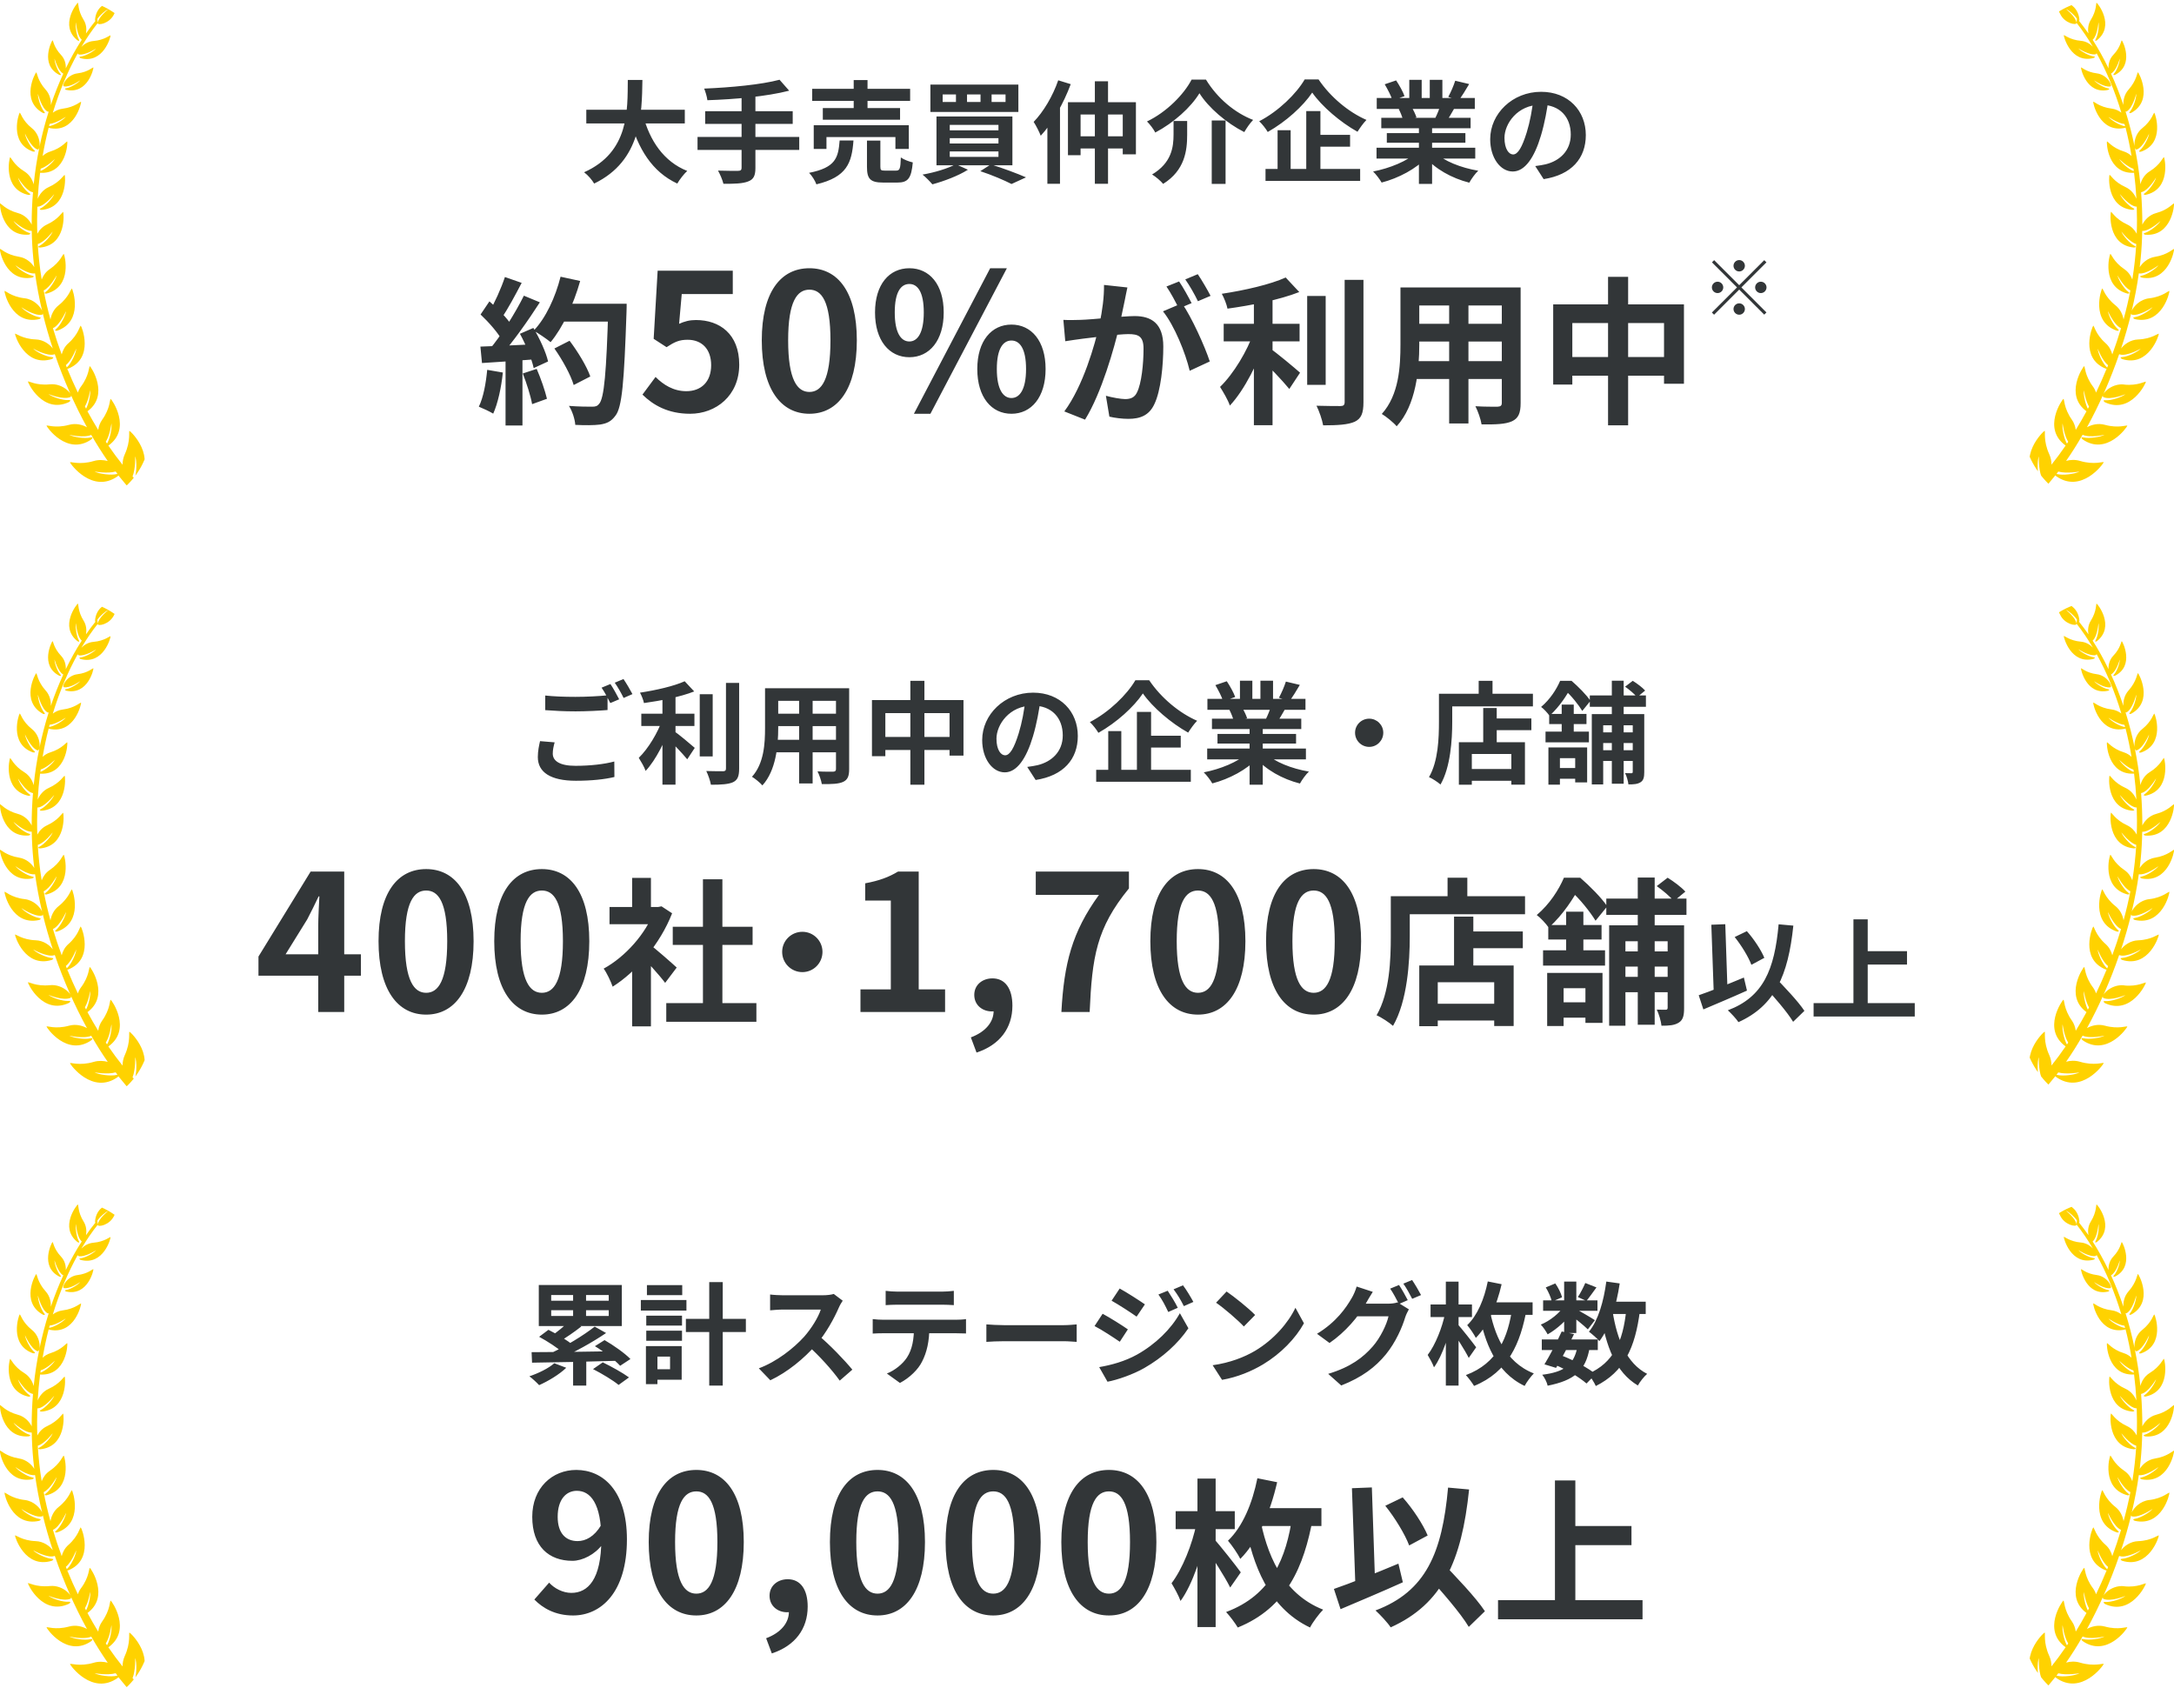 <svg width="275" height="216" viewBox="0 0 275 216" fill="none" xmlns="http://www.w3.org/2000/svg">
<path d="M74.164 13.88H86.624V15.616H74.164V13.88ZM81.346 14.58C82.186 17.786 83.964 20.446 86.932 21.622C86.512 22 85.952 22.728 85.672 23.218C82.466 21.72 80.716 18.822 79.652 14.972L81.346 14.58ZM79.414 10.114H81.262C81.192 14.384 81.164 20.32 75.158 23.218C74.892 22.756 74.374 22.154 73.884 21.79C79.624 19.228 79.372 13.908 79.414 10.114ZM98.608 10.086L99.826 11.472C96.942 12.214 92.91 12.564 89.48 12.676C89.438 12.256 89.228 11.57 89.074 11.206C92.448 11.066 96.312 10.702 98.608 10.086ZM89.2 14.062H100.274V15.672H89.2V14.062ZM88.234 17.324H101.1V18.962H88.234V17.324ZM93.806 12.06H95.556V21.258C95.556 22.252 95.304 22.7 94.632 22.952C93.96 23.218 92.938 23.26 91.51 23.246C91.398 22.77 91.076 22.014 90.824 21.58C91.86 21.622 93.036 21.608 93.358 21.608C93.68 21.608 93.806 21.51 93.806 21.23V12.06ZM102.738 11.234H115.128V12.76H102.738V11.234ZM104.082 13.67H113.854V15.14H104.082V13.67ZM102.934 15.84H114.96V18.836H113.266V17.338H104.544V18.836H102.934V15.84ZM107.988 10.128H109.738V14.482H107.988V10.128ZM109.668 17.786H111.362V21.076C111.362 21.524 111.446 21.58 111.936 21.58C112.174 21.58 113.084 21.58 113.35 21.58C113.812 21.58 113.91 21.356 113.952 19.914C114.302 20.18 115.016 20.446 115.464 20.544C115.282 22.574 114.848 23.092 113.518 23.092C113.168 23.092 112.034 23.092 111.712 23.092C110.074 23.092 109.668 22.616 109.668 21.104V17.786ZM106.21 17.772H107.96C107.75 20.6 107.134 22.392 103.27 23.316C103.116 22.868 102.696 22.21 102.346 21.86C105.706 21.202 106.042 19.956 106.21 17.772ZM125.432 11.948V12.9H127.196V11.948H125.432ZM122.324 11.948V12.9H124.032V11.948H122.324ZM119.244 11.948V12.9H120.924V11.948H119.244ZM117.69 10.702H128.82V14.16H117.69V10.702ZM120.14 17.478V18.15H126.3V17.478H120.14ZM120.14 19.158V19.844H126.3V19.158H120.14ZM120.14 15.798V16.484H126.3V15.798H120.14ZM118.46 14.734H128.064V20.908H118.46V14.734ZM124.004 21.65L125.334 20.796C126.902 21.286 128.708 21.958 129.786 22.434L127.952 23.274C127.084 22.826 125.53 22.154 124.004 21.65ZM120.896 20.768L122.436 21.468C121.26 22.224 119.398 22.924 117.942 23.316C117.662 22.98 117.074 22.378 116.696 22.084C118.222 21.818 119.916 21.314 120.896 20.768ZM133.86 10.156L135.442 10.646C134.56 13.026 133.146 15.56 131.648 17.17C131.494 16.75 131.032 15.826 130.752 15.42C131.984 14.146 133.174 12.158 133.86 10.156ZM132.488 14.048L134.07 12.452L134.084 12.466V23.246H132.488V14.048ZM135.092 12.928H143.688V19.522H142.022V14.482H136.688V19.634H135.092V12.928ZM135.988 17.24H142.904V18.78H135.988V17.24ZM138.494 10.282H140.16V23.246H138.494V10.282ZM151.724 11.794C150.632 13.586 148.49 15.518 146.138 16.764C145.928 16.344 145.452 15.714 145.088 15.364C147.58 14.174 149.764 11.934 150.73 10.072H152.55C153.992 12.438 156.218 14.286 158.514 15.168C158.08 15.616 157.702 16.19 157.394 16.708C155.154 15.574 152.858 13.614 151.724 11.794ZM153.278 15.238H155.028V23.26H153.278V15.238ZM148.448 15.308H150.17V17.044C150.17 19.032 149.89 21.538 147.132 23.26C146.838 22.896 146.18 22.336 145.732 22.07C148.196 20.6 148.448 18.626 148.448 17.002V15.308ZM165.99 11.71C164.842 13.418 162.686 15.378 160.362 16.694C160.138 16.302 159.662 15.686 159.284 15.336C161.72 14.076 163.988 11.85 165.038 10.044H166.788C168.3 12.284 170.596 14.188 172.85 15.168C172.43 15.602 172.038 16.162 171.716 16.666C169.546 15.462 167.194 13.446 165.99 11.71ZM166.074 17.058H170.778V18.556H166.074V17.058ZM160.082 21.37H172.052V22.882H160.082V21.37ZM165.234 14.048H167.026V22.182H165.234V14.048ZM161.608 16.47H163.26V22.14H161.608V16.47ZM174.124 18.682H186.612V20.054H174.124V18.682ZM174.152 12.396H186.556V13.782H174.152V12.396ZM174.726 14.902H186.024V16.218H174.726V14.902ZM175.426 16.834H185.366V18.052H175.426V16.834ZM179.486 15.574H181.152V23.26H179.486V15.574ZM178.268 10.1H179.836V13.054H178.268V10.1ZM180.858 10.1H182.454V12.956H180.858V10.1ZM179.178 19.298L180.494 19.886C179.164 21.342 176.924 22.532 174.768 23.092C174.544 22.686 174.054 22.042 173.69 21.692C175.804 21.286 178.03 20.362 179.178 19.298ZM181.488 19.256C182.622 20.362 184.806 21.23 186.99 21.594C186.612 21.944 186.108 22.644 185.856 23.106C183.644 22.546 181.502 21.356 180.186 19.774L181.488 19.256ZM184.078 10.212L185.842 10.632C185.394 11.402 184.918 12.158 184.554 12.676L183.196 12.256C183.518 11.682 183.882 10.828 184.078 10.212ZM182.23 13.222L184.008 13.628C183.63 14.3 183.266 14.916 182.972 15.364L181.544 14.958C181.796 14.454 182.09 13.74 182.23 13.222ZM175.16 10.66L176.602 10.17C177.008 10.772 177.47 11.612 177.666 12.158L176.14 12.704C175.986 12.158 175.538 11.304 175.16 10.66ZM176.938 13.796L178.562 13.544C178.8 13.936 179.066 14.482 179.178 14.86L177.47 15.154C177.386 14.79 177.148 14.202 176.938 13.796ZM195.894 12.41C195.698 13.838 195.418 15.476 194.928 17.128C194.088 19.956 192.884 21.692 191.358 21.692C189.79 21.692 188.502 19.97 188.502 17.604C188.502 14.384 191.316 11.612 194.942 11.612C198.4 11.612 200.598 14.02 200.598 17.086C200.598 20.026 198.792 22.112 195.264 22.658L194.2 21.006C194.746 20.936 195.138 20.866 195.516 20.782C197.294 20.348 198.694 19.074 198.694 17.016C198.694 14.818 197.322 13.25 194.9 13.25C191.932 13.25 190.308 15.672 190.308 17.436C190.308 18.85 190.868 19.536 191.4 19.536C192.002 19.536 192.534 18.64 193.122 16.75C193.528 15.434 193.836 13.824 193.976 12.354L195.894 12.41Z" fill="#323638"/>
<path d="M70.129 44.08L72.049 43.1C73.089 44.48 74.229 46.34 74.669 47.62L72.569 48.7C72.209 47.46 71.149 45.52 70.129 44.08ZM70.789 38.42H77.969V40.68H70.789V38.42ZM76.949 38.42H79.269C79.269 38.42 79.269 39.22 79.249 39.52C78.949 48.34 78.689 51.52 77.849 52.58C77.289 53.34 76.749 53.56 75.909 53.7C75.169 53.8 73.949 53.8 72.769 53.74C72.729 53.06 72.409 52.02 71.969 51.34C73.229 51.44 74.389 51.44 74.909 51.44C75.309 51.44 75.549 51.38 75.769 51.1C76.429 50.42 76.709 47.04 76.949 38.9V38.42ZM70.909 35L73.389 35.54C72.549 38.52 71.169 41.46 69.649 43.28C69.169 42.88 68.109 42.16 67.509 41.82C69.029 40.24 70.249 37.62 70.909 35ZM63.869 35.04L65.989 35.78C65.169 37.34 64.229 39.12 63.449 40.22L61.829 39.56C62.549 38.36 63.409 36.44 63.869 35.04ZM66.269 37.4L68.289 38.24C66.809 40.54 64.849 43.32 63.309 45.02L61.849 44.28C63.389 42.48 65.209 39.54 66.269 37.4ZM60.789 39.78L61.909 38.12C62.989 39.04 64.229 40.32 64.749 41.2L63.529 43.08C63.029 42.12 61.809 40.74 60.789 39.78ZM65.769 42.22L67.469 41.48C68.269 42.82 69.069 44.56 69.329 45.72L67.509 46.56C67.269 45.42 66.529 43.6 65.769 42.22ZM60.769 43.84C62.629 43.78 65.389 43.66 68.069 43.52V45.42C65.549 45.62 62.949 45.8 60.969 45.92L60.769 43.84ZM66.129 47.24L67.889 46.66C68.409 47.86 68.949 49.42 69.189 50.44L67.309 51.12C67.129 50.08 66.609 48.46 66.129 47.24ZM61.629 46.78L63.609 47.12C63.409 49.04 62.969 51.04 62.389 52.32C61.969 52.06 61.069 51.64 60.569 51.44C61.149 50.26 61.469 48.48 61.629 46.78ZM63.949 44.9H66.089V53.82H63.949V44.9ZM87.293 52.336C84.485 52.336 82.613 51.232 81.269 49.912L82.925 47.68C83.909 48.664 85.181 49.48 86.813 49.48C88.685 49.48 89.957 48.304 89.957 46.192C89.957 44.128 88.757 42.976 86.981 42.976C85.925 42.976 85.349 43.24 84.317 43.912L82.685 42.856L83.189 34.24H92.693V37.192H86.237L85.901 40.96C86.597 40.648 87.221 40.48 88.037 40.48C91.013 40.48 93.509 42.232 93.509 46.12C93.509 50.056 90.557 52.336 87.293 52.336ZM102.385 52.336C98.761 52.336 96.361 49.192 96.361 43.048C96.361 36.928 98.761 33.928 102.385 33.928C105.985 33.928 108.385 36.928 108.385 43.048C108.385 49.192 105.985 52.336 102.385 52.336ZM102.385 49.576C103.921 49.576 105.049 48.04 105.049 43.048C105.049 38.08 103.921 36.64 102.385 36.64C100.849 36.64 99.697 38.08 99.697 43.048C99.697 48.04 100.849 49.576 102.385 49.576ZM115.03 45.184C112.486 45.184 110.686 43.072 110.686 39.52C110.686 35.968 112.486 33.928 115.03 33.928C117.574 33.928 119.374 35.968 119.374 39.52C119.374 43.072 117.574 45.184 115.03 45.184ZM115.03 43.192C116.062 43.192 116.854 42.112 116.854 39.52C116.854 36.904 116.062 35.92 115.03 35.92C113.974 35.92 113.182 36.904 113.182 39.52C113.182 42.112 113.974 43.192 115.03 43.192ZM115.606 52.336L125.254 33.928H127.366L117.694 52.336H115.606ZM127.942 52.336C125.422 52.336 123.622 50.248 123.622 46.672C123.622 43.12 125.422 41.056 127.942 41.056C130.462 41.056 132.262 43.12 132.262 46.672C132.262 50.248 130.462 52.336 127.942 52.336ZM127.942 50.344C128.974 50.344 129.79 49.288 129.79 46.672C129.79 44.056 128.974 43.072 127.942 43.072C126.91 43.072 126.094 44.056 126.094 46.672C126.094 49.288 126.91 50.344 127.942 50.344ZM142.611 36.36C142.491 36.88 142.371 37.52 142.271 38.02C142.071 38.92 141.831 40.16 141.611 41.18C140.951 44 139.351 49.7 137.251 53.08L134.631 52.04C137.011 48.84 138.511 43.56 139.071 41.04C139.451 39.24 139.671 37.54 139.651 36.04L142.611 36.36ZM149.511 38.36C150.731 40.1 152.411 43.82 153.031 45.72L150.491 46.9C149.971 44.68 148.551 41.16 147.111 39.38L149.511 38.36ZM134.511 40.46C135.231 40.5 135.911 40.48 136.651 40.46C138.251 40.42 142.051 39.98 143.531 39.98C145.651 39.98 147.151 40.92 147.151 43.82C147.151 46.18 146.851 49.42 146.011 51.14C145.351 52.54 144.231 52.98 142.731 52.98C141.951 52.98 141.011 52.86 140.331 52.7L139.891 50.06C140.671 50.28 141.811 50.48 142.331 50.48C143.011 50.48 143.531 50.28 143.831 49.62C144.391 48.5 144.651 46.06 144.651 44.1C144.651 42.5 143.971 42.26 142.711 42.26C141.531 42.26 138.071 42.7 136.971 42.84C136.391 42.92 135.351 43.06 134.751 43.16L134.511 40.46ZM149.151 35.6C149.651 36.32 150.351 37.6 150.731 38.34L149.131 39.02C148.711 38.2 148.091 37.02 147.551 36.24L149.151 35.6ZM151.511 34.68C152.031 35.44 152.771 36.72 153.131 37.42L151.531 38.1C151.131 37.26 150.471 36.1 149.931 35.34L151.511 34.68ZM154.791 40.96H164.391V43.18H154.791V40.96ZM165.351 37.44H167.691V48.68H165.351V37.44ZM158.611 37H160.971V53.78H158.611V37ZM170.091 35.4H172.471V50.86C172.471 52.28 172.191 52.94 171.371 53.34C170.531 53.72 169.211 53.8 167.371 53.8C167.251 53.1 166.871 52 166.531 51.32C167.851 51.36 169.131 51.36 169.551 51.36C169.931 51.36 170.091 51.24 170.091 50.86V35.4ZM162.631 35.1L164.351 36.94C161.811 37.94 158.291 38.62 155.271 39.04C155.171 38.5 154.831 37.66 154.551 37.16C157.471 36.72 160.691 35.98 162.631 35.1ZM158.591 42.02L160.211 42.72C159.211 45.72 157.451 49.3 155.571 51.3C155.331 50.58 154.731 49.58 154.331 48.94C156.051 47.28 157.791 44.36 158.591 42.02ZM160.611 44.04C161.391 44.54 163.871 46.62 164.451 47.14L163.091 49.2C162.211 48.12 160.351 46.18 159.371 45.28L160.611 44.04ZM178.531 36.36H190.811V38.64H178.531V36.36ZM178.531 40.96H190.851V43.2H178.531V40.96ZM178.491 45.68H190.931V47.94H178.491V45.68ZM177.151 36.36H179.531V43.56C179.531 46.74 179.131 51.24 176.671 53.92C176.291 53.46 175.311 52.66 174.791 52.36C176.971 49.94 177.151 46.36 177.151 43.54V36.36ZM189.971 36.36H192.351V50.98C192.351 52.26 192.071 52.9 191.271 53.28C190.431 53.66 189.231 53.7 187.411 53.68C187.311 53.04 186.951 52 186.631 51.38C187.771 51.46 189.091 51.44 189.451 51.44C189.831 51.42 189.971 51.3 189.971 50.96V36.36ZM183.311 37.26H185.751V53.56H183.311V37.26ZM196.471 38.5H213.011V48.54H210.491V40.86H198.891V48.64H196.471V38.5ZM197.731 45.16H211.891V47.52H197.731V45.16ZM203.411 35.02H205.951V53.8H203.411V35.02Z" fill="#323638"/>
<path d="M220 34.336C219.606 34.336 219.28 34.01 219.28 33.616C219.28 33.222 219.606 32.896 220 32.896C220.394 32.896 220.72 33.222 220.72 33.616C220.72 34.01 220.394 34.336 220 34.336ZM220 36.074L223.168 32.906L223.446 33.184L220.278 36.352L223.446 39.52L223.168 39.798L220 36.63L216.822 39.808L216.544 39.53L219.722 36.352L216.554 33.184L216.832 32.906L220 36.074ZM217.984 36.352C217.984 36.746 217.658 37.072 217.264 37.072C216.87 37.072 216.544 36.746 216.544 36.352C216.544 35.958 216.87 35.632 217.264 35.632C217.658 35.632 217.984 35.958 217.984 36.352ZM222.016 36.352C222.016 35.958 222.342 35.632 222.736 35.632C223.13 35.632 223.456 35.958 223.456 36.352C223.456 36.746 223.13 37.072 222.736 37.072C222.342 37.072 222.016 36.746 222.016 36.352ZM220 38.368C220.394 38.368 220.72 38.694 220.72 39.088C220.72 39.482 220.394 39.808 220 39.808C219.606 39.808 219.28 39.482 219.28 39.088C219.28 38.694 219.606 38.368 220 38.368Z" fill="#323638"/>
<g clip-path="url(#clip0_274_1704)">
<path d="M8.39 11.164C8.011 11.217 8.376 11.364 8.376 11.364C11.115 11.962 11.86 8.645 11.813 8.539C11.773 8.453 11.155 9.117 9.812 9.277C8.469 9.436 7.745 10.852 8.097 10.925C8.848 11.078 10.151 10.161 10.151 10.161C9.885 10.506 8.928 11.078 8.39 11.164ZM8.729 50.853C8.729 50.853 9.147 50.568 8.649 50.601C7.944 50.654 6.561 50.202 6.123 49.837C6.123 49.837 8.011 50.627 8.915 50.215C9.34 50.023 8.044 48.428 6.295 48.614C4.54 48.793 3.556 48.135 3.537 48.262C3.51 48.408 5.418 52.415 8.729 50.853ZM4.188 19.166C4.188 19.166 4.633 19.246 4.294 18.96C3.816 18.554 3.211 17.391 3.158 16.886C3.158 16.886 3.896 18.594 4.733 18.907C5.132 19.053 5.272 17.199 4.035 16.215C2.799 15.231 2.586 14.188 2.493 14.255C2.386 14.334 1.09 18.089 4.181 19.172L4.188 19.166ZM17.218 60.756L17.238 60.743C19.99 57.885 16.54 54.535 16.381 54.509C16.247 54.489 16.58 55.732 15.782 57.466C15.583 57.905 15.503 58.357 15.503 58.782C14.891 58.024 14.293 57.214 13.708 56.363C16.726 54.21 14.14 50.514 14.001 50.461C13.881 50.415 13.974 51.624 12.924 53.093C12.631 53.498 12.485 53.95 12.425 54.382C11.96 53.625 11.508 52.834 11.062 52.023C13.901 49.963 11.501 46.374 11.368 46.321C11.248 46.274 11.315 47.464 10.258 48.873C10.072 49.119 9.939 49.391 9.852 49.657C9.38 48.674 8.928 47.67 8.509 46.64C8.582 46.64 8.649 46.62 8.649 46.62C11.946 45.284 10.338 41.283 10.218 41.204C10.118 41.137 9.939 42.28 8.656 43.41C8.19 43.816 7.931 44.34 7.805 44.832C7.399 43.736 7.027 42.633 6.694 41.509C7.585 41.124 8.356 39.356 8.356 39.356C8.297 39.908 7.638 41.164 7.113 41.602C6.741 41.915 7.233 41.828 7.233 41.828C10.597 40.672 9.207 36.585 9.094 36.505C8.995 36.432 8.755 37.562 7.412 38.618C6.781 39.117 6.482 39.821 6.382 40.413C6.049 39.197 5.757 37.967 5.524 36.738C6.362 36.332 7.16 34.83 7.16 34.83C7.067 35.355 6.335 36.525 5.797 36.91C5.418 37.183 5.89 37.136 5.89 37.136C9.227 36.259 8.177 32.212 8.07 32.125C7.977 32.046 7.665 33.122 6.289 34.046C5.77 34.392 5.451 34.883 5.272 35.355C5.152 34.611 5.046 33.86 4.966 33.116C4.886 32.365 4.82 31.614 4.78 30.869C5.657 30.61 6.668 29.288 6.668 29.288C6.488 29.786 5.597 30.79 5.012 31.082C4.6 31.288 5.066 31.314 5.066 31.314C8.436 31.009 8.077 26.922 7.991 26.815C7.918 26.729 7.439 27.712 5.956 28.39C5.371 28.656 4.966 29.115 4.72 29.567C4.68 28.41 4.687 27.267 4.727 26.131C4.746 26.137 4.766 26.144 4.786 26.144C5.691 26.058 6.854 24.556 6.854 24.556C6.674 25.041 5.784 26.031 5.205 26.317C4.8 26.516 5.258 26.549 5.258 26.549C8.589 26.27 8.27 22.236 8.184 22.13C8.11 22.044 7.632 23.014 6.163 23.665C5.438 23.991 4.986 24.609 4.766 25.147C4.833 24.031 4.933 22.927 5.072 21.844C5.112 21.857 5.145 21.864 5.145 21.864C8.416 21.99 8.582 18.016 8.509 17.903C8.449 17.803 7.871 18.701 6.362 19.166C5.976 19.285 5.651 19.491 5.391 19.731C5.604 18.508 5.857 17.305 6.156 16.142C6.202 16.169 6.242 16.189 6.242 16.189C9.44 16.886 10.304 13.005 10.258 12.885C10.218 12.779 9.487 13.557 7.918 13.749C7.432 13.809 7.013 14.009 6.681 14.261C7.512 11.516 8.589 8.978 9.839 6.731C9.839 6.811 9.865 6.864 9.925 6.878C10.716 7.07 12.146 6.147 12.146 6.147C11.853 6.505 10.803 7.084 10.231 7.15C9.826 7.197 10.204 7.363 10.204 7.363C13.103 8.114 14.027 4.598 13.981 4.485C13.947 4.385 13.256 5.07 11.813 5.189C11.162 5.243 10.643 5.575 10.291 5.934C10.936 4.851 11.627 3.834 12.365 2.91L12.319 2.385C12.638 1.906 13.336 1.302 13.701 1.169C13.701 1.169 12.438 2.146 12.358 2.91C12.325 3.269 13.894 2.99 14.446 1.754C14.998 0.517 15.822 0.119 15.742 0.059C15.656 -0.014 12.259 -0.293 12.019 2.505C12.019 2.505 12.026 2.604 12.059 2.657C11.654 3.156 11.261 3.688 10.876 4.239C10.969 3.734 10.936 3.083 10.577 2.511C9.812 1.288 9.945 0.325 9.845 0.351C9.732 0.391 7.466 3.229 9.799 5.103C9.799 5.103 10.158 5.309 9.959 4.957C9.673 4.458 9.506 3.275 9.613 2.824C9.613 2.824 9.726 4.505 10.344 5.03C9.619 6.147 8.941 7.356 8.323 8.645C8.35 8.147 8.217 7.469 7.718 6.944C6.787 5.967 6.728 5.057 6.641 5.103C6.541 5.156 5.006 8.187 7.499 9.469C7.499 9.469 7.871 9.589 7.618 9.303C7.259 8.905 6.88 7.848 6.9 7.416C6.9 7.416 7.326 8.951 7.997 9.31C7.997 9.31 7.997 9.31 8.011 9.31C7.426 10.573 6.9 11.902 6.428 13.291C6.462 12.713 6.322 11.948 5.777 11.344C4.72 10.174 4.68 9.111 4.58 9.157C4.461 9.217 2.559 12.706 5.431 14.288C5.431 14.288 5.863 14.441 5.571 14.102C5.165 13.617 4.766 12.374 4.8 11.869C4.8 11.869 5.245 13.676 6.016 14.115C6.063 14.142 6.116 14.135 6.163 14.095C5.252 16.979 4.594 20.083 4.261 23.32C4.115 22.761 3.749 22.097 3.078 21.678C1.702 20.841 1.356 19.811 1.276 19.89C1.177 19.983 0.332 23.944 3.596 24.655C3.596 24.655 4.062 24.682 3.683 24.429C3.144 24.077 2.393 22.974 2.28 22.469C2.28 22.469 3.237 24.11 4.122 24.31C4.142 24.31 4.155 24.31 4.175 24.31C4.062 25.666 4.002 27.035 4.009 28.417C3.743 27.865 3.151 27.181 2.26 26.948C0.685 26.529 0.053 25.632 -0.007 25.732C-0.073 25.852 0.252 29.939 3.623 29.68C3.623 29.68 4.082 29.567 3.636 29.44C3.011 29.248 1.961 28.404 1.708 27.945C1.708 27.945 3.091 29.234 4.015 29.201C4.035 30.364 4.102 31.541 4.215 32.717C4.248 33.076 4.288 33.428 4.334 33.787C4.009 33.255 3.337 32.624 2.406 32.478C0.764 32.218 0.026 31.381 -0.02 31.487C-0.08 31.614 0.685 35.727 4.075 35.109C4.075 35.109 4.527 34.95 4.068 34.863C3.417 34.737 2.26 33.993 1.954 33.554C1.954 33.554 3.51 34.73 4.434 34.578C4.653 36.139 4.946 37.728 5.325 39.303C5.072 38.731 4.268 37.861 3.118 37.728C1.416 37.535 0.618 36.698 0.572 36.811C0.518 36.944 1.482 41.151 4.953 40.366C4.953 40.366 5.411 40.187 4.933 40.114C4.255 40.014 3.031 39.29 2.699 38.858C2.699 38.858 4.361 40.007 5.305 39.808C5.371 39.795 5.405 39.735 5.411 39.655C5.77 41.137 6.196 42.619 6.681 44.081C6.289 43.563 5.511 42.965 4.507 42.932C2.799 42.872 1.934 42.101 1.901 42.22C1.861 42.36 3.158 46.467 6.555 45.417C6.555 45.417 7 45.198 6.515 45.165C5.837 45.118 4.56 44.5 4.188 44.088C4.188 44.088 5.936 45.105 6.867 44.826C6.894 44.819 6.914 44.806 6.927 44.786C8.044 48.049 9.44 51.199 11.002 54.044C10.424 53.724 9.593 53.498 8.729 53.738C6.994 54.216 5.89 53.718 5.89 53.844C5.89 53.997 8.489 57.705 11.554 55.579C11.554 55.579 11.926 55.22 11.434 55.339C10.736 55.506 9.26 55.286 8.762 54.994C8.762 54.994 10.623 55.432 11.541 55.007C12.212 56.17 12.91 57.273 13.628 58.31C13.103 58.171 12.491 58.131 11.873 58.31C10.045 58.855 8.855 58.343 8.862 58.483C8.862 58.642 11.7 62.537 14.911 60.218C14.911 60.218 14.944 60.184 14.978 60.138C16.181 61.66 17.424 62.976 18.681 64.006L18.98 62.497C18.381 61.972 17.783 61.394 17.192 60.763L17.218 60.756ZM6.289 15.67C7.166 15.584 8.323 14.766 8.323 14.766C8.017 15.172 6.894 15.843 6.269 15.943C6.242 15.943 6.229 15.949 6.209 15.956C6.236 15.863 6.256 15.77 6.282 15.67H6.289ZM5.152 21.332C5.99 21.067 6.947 20.103 6.947 20.103C6.714 20.555 5.73 21.419 5.132 21.618C5.125 21.618 5.119 21.625 5.112 21.625C5.125 21.525 5.139 21.425 5.152 21.332ZM8.33 46.181C9.081 45.583 9.646 44.088 9.646 44.088C9.619 44.639 9.028 45.929 8.529 46.394C8.496 46.427 8.476 46.454 8.449 46.474C8.41 46.374 8.37 46.274 8.33 46.175V46.181ZM10.889 51.691C10.843 51.598 10.79 51.505 10.743 51.412C11.222 50.601 11.401 49.345 11.401 49.345C11.481 49.843 11.235 51.033 10.889 51.691ZM13.542 56.11C13.489 56.031 13.435 55.951 13.382 55.871C13.921 55.034 14.094 53.552 14.094 53.552C14.193 54.103 13.921 55.479 13.535 56.11H13.542ZM14.805 59.952C14.067 60.151 12.498 59.938 11.96 59.639C11.96 59.639 13.602 59.945 14.632 59.639C14.705 59.739 14.785 59.839 14.858 59.938C14.838 59.938 14.825 59.938 14.805 59.945V59.952ZM16.766 60.264C17.165 59.281 17.099 57.712 17.099 57.712C17.318 58.277 17.298 59.819 17.019 60.536C16.939 60.444 16.852 60.357 16.766 60.264Z" fill="#FFD200"/>
</g>
<g clip-path="url(#clip1_274_1704)">
<path d="M266.942 10.932C267.294 10.859 266.571 9.443 265.231 9.277C263.898 9.118 263.275 8.453 263.235 8.539C263.195 8.646 263.925 11.963 266.657 11.371C266.657 11.371 267.022 11.231 266.644 11.171C266.113 11.085 265.158 10.514 264.893 10.168C264.893 10.168 266.193 11.085 266.936 10.932H266.942ZM268.693 48.632C266.942 48.446 265.649 50.034 266.074 50.233C266.982 50.646 268.859 49.861 268.859 49.861C268.421 50.227 267.042 50.679 266.339 50.626C265.842 50.586 266.259 50.878 266.259 50.878C269.555 52.44 271.465 48.432 271.445 48.293C271.425 48.166 270.437 48.831 268.693 48.645V48.632ZM271.863 37.731C270.709 37.864 269.907 38.735 269.655 39.306C270.033 37.725 270.331 36.143 270.55 34.581C271.472 34.734 273.03 33.557 273.03 33.557C272.719 33.996 271.571 34.74 270.921 34.867C270.464 34.953 270.915 35.112 270.915 35.112C274.29 35.737 275.066 31.63 275.007 31.503C274.96 31.397 274.217 32.235 272.586 32.487C271.658 32.633 270.988 33.265 270.663 33.797C270.709 33.438 270.749 33.085 270.782 32.726C270.895 31.55 270.961 30.373 270.981 29.21C271.896 29.25 273.282 27.961 273.282 27.961C273.024 28.419 271.976 29.264 271.353 29.45C270.915 29.583 271.372 29.689 271.372 29.689C274.735 29.948 275.066 25.86 275 25.741C274.94 25.641 274.304 26.538 272.739 26.951C271.85 27.183 271.266 27.861 270.994 28.413C270.994 27.03 270.941 25.661 270.835 24.305C270.855 24.305 270.868 24.312 270.888 24.305C271.77 24.099 272.732 22.457 272.732 22.457C272.619 22.963 271.863 24.059 271.326 24.418C270.948 24.664 271.412 24.644 271.412 24.644C274.668 23.94 273.826 19.972 273.733 19.879C273.647 19.799 273.302 20.829 271.929 21.666C271.253 22.079 270.895 22.743 270.749 23.308C270.417 20.071 269.768 16.967 268.866 14.083C268.912 14.116 268.965 14.129 269.005 14.103C269.781 13.664 270.225 11.856 270.225 11.856C270.258 12.361 269.854 13.611 269.449 14.089C269.164 14.428 269.588 14.275 269.588 14.275C272.453 12.7 270.557 9.211 270.444 9.151C270.345 9.098 270.298 10.168 269.25 11.338C268.706 11.943 268.567 12.707 268.6 13.285C268.136 11.896 267.612 10.567 267.029 9.304C267.029 9.304 267.029 9.304 267.042 9.304C267.718 8.945 268.143 7.416 268.143 7.416C268.156 7.848 267.785 8.905 267.42 9.304C267.168 9.59 267.539 9.47 267.539 9.47C270.033 8.194 268.501 5.163 268.401 5.11C268.315 5.063 268.255 5.974 267.32 6.944C266.823 7.463 266.69 8.147 266.717 8.646C266.1 7.363 265.424 6.153 264.708 5.03C265.324 4.498 265.444 2.823 265.444 2.823C265.556 3.275 265.384 4.458 265.099 4.95C264.893 5.303 265.251 5.097 265.251 5.097C267.586 3.229 265.331 0.384 265.212 0.351C265.112 0.324 265.245 1.288 264.482 2.504C264.117 3.083 264.084 3.734 264.177 4.232C263.792 3.681 263.401 3.156 262.997 2.651C263.023 2.597 263.036 2.491 263.036 2.491C262.771 -0.307 259.382 -0.035 259.296 0.038C259.223 0.098 260.039 0.504 260.589 1.733C261.14 2.97 262.705 3.249 262.672 2.89C262.592 2.126 261.339 1.148 261.339 1.148C261.703 1.281 262.406 1.893 262.718 2.365L262.672 2.883C263.401 3.807 264.091 4.824 264.734 5.907C264.389 5.549 263.865 5.216 263.215 5.163C261.783 5.037 261.093 4.359 261.06 4.452C261.02 4.565 261.935 8.081 264.827 7.336C264.827 7.336 265.205 7.17 264.807 7.124C264.237 7.057 263.195 6.479 262.897 6.12C262.897 6.12 264.323 7.051 265.112 6.858C265.172 6.845 265.198 6.785 265.198 6.712C266.452 8.965 267.513 11.497 268.342 14.249C268.01 13.996 267.592 13.797 267.108 13.737C265.543 13.544 264.82 12.767 264.78 12.873C264.727 12.993 265.583 16.874 268.779 16.176C268.779 16.176 268.826 16.157 268.872 16.137C269.171 17.306 269.423 18.503 269.628 19.732C269.37 19.493 269.045 19.28 268.66 19.161C267.155 18.695 266.578 17.805 266.518 17.898C266.445 18.011 266.604 21.979 269.874 21.859C269.874 21.859 269.907 21.859 269.947 21.839C270.086 22.923 270.185 24.026 270.245 25.143C270.026 24.604 269.582 23.986 268.859 23.66C267.393 23.003 266.916 22.032 266.843 22.119C266.757 22.225 266.432 26.259 269.754 26.545C269.754 26.545 270.218 26.512 269.807 26.312C269.23 26.027 268.342 25.036 268.163 24.551C268.163 24.551 269.323 26.053 270.225 26.14C270.252 26.14 270.272 26.14 270.285 26.126C270.325 27.263 270.331 28.406 270.285 29.563C270.039 29.111 269.642 28.652 269.051 28.38C267.572 27.702 267.095 26.711 267.022 26.804C266.936 26.911 266.571 30.998 269.933 31.311C269.933 31.311 270.404 31.284 269.986 31.078C269.403 30.786 268.514 29.775 268.342 29.284C268.342 29.284 269.343 30.606 270.225 30.865C270.179 31.616 270.119 32.361 270.033 33.112C269.953 33.856 269.847 34.601 269.728 35.352C269.549 34.873 269.224 34.388 268.713 34.042C267.34 33.112 267.029 32.042 266.942 32.115C266.836 32.208 265.788 36.249 269.111 37.133C269.111 37.133 269.588 37.18 269.21 36.907C268.673 36.515 267.95 35.352 267.851 34.827C267.851 34.827 268.64 36.329 269.482 36.734C269.244 37.964 268.952 39.194 268.62 40.41C268.521 39.818 268.222 39.114 267.592 38.615C266.253 37.559 266.014 36.429 265.914 36.495C265.802 36.581 264.409 40.662 267.758 41.826C267.758 41.826 268.242 41.912 267.877 41.6C267.354 41.161 266.697 39.898 266.644 39.353C266.644 39.353 267.413 41.128 268.302 41.513C267.964 42.63 267.599 43.74 267.194 44.83C267.068 44.338 266.81 43.82 266.346 43.407C265.066 42.278 264.887 41.134 264.787 41.201C264.668 41.281 263.056 45.282 266.339 46.618C266.339 46.618 266.412 46.638 266.478 46.638C266.06 47.661 265.609 48.672 265.139 49.655C265.052 49.389 264.92 49.117 264.734 48.871C263.686 47.462 263.746 46.272 263.633 46.319C263.494 46.372 261.1 49.954 263.932 52.022C263.494 52.832 263.036 53.617 262.572 54.374C262.512 53.942 262.366 53.49 262.081 53.085C261.04 51.623 261.133 50.406 261.014 50.453C260.874 50.506 258.281 54.195 261.292 56.355C260.709 57.206 260.112 58.017 259.502 58.774C259.502 58.349 259.422 57.897 259.223 57.458C258.427 55.724 258.765 54.481 258.633 54.501C258.474 54.527 255.025 57.877 257.764 60.735C257.764 60.735 257.777 60.742 257.784 60.755C257.194 61.38 256.597 61.958 256 62.483L256.298 63.992C257.552 62.955 258.792 61.646 259.992 60.124C260.025 60.17 260.059 60.203 260.059 60.203C263.262 62.53 266.094 58.635 266.1 58.475C266.1 58.336 264.92 58.847 263.096 58.296C262.479 58.116 261.869 58.15 261.352 58.296C262.075 57.266 262.771 56.156 263.441 54.992C264.356 55.425 266.22 54.992 266.22 54.992C265.722 55.285 264.25 55.498 263.554 55.331C263.063 55.212 263.434 55.571 263.434 55.571C266.491 57.704 269.091 53.995 269.091 53.849C269.091 53.723 267.99 54.215 266.259 53.736C265.397 53.497 264.562 53.723 263.991 54.042C265.556 51.197 266.949 48.053 268.07 44.79C268.083 44.81 268.11 44.823 268.129 44.83C269.058 45.109 270.802 44.092 270.802 44.092C270.431 44.498 269.157 45.122 268.474 45.162C267.99 45.195 268.435 45.415 268.435 45.415C271.817 46.478 273.123 42.364 273.077 42.224C273.044 42.105 272.182 42.876 270.477 42.936C269.476 42.969 268.693 43.567 268.309 44.079C268.793 42.617 269.217 41.141 269.582 39.652C269.582 39.732 269.622 39.792 269.688 39.805C270.636 40.004 272.294 38.855 272.294 38.855C271.956 39.293 270.742 40.011 270.066 40.111C269.588 40.184 270.046 40.363 270.046 40.363C273.508 41.148 274.469 36.947 274.416 36.814C274.37 36.701 273.574 37.532 271.876 37.731H271.863ZM268.753 15.957C268.129 15.857 267.015 15.186 266.704 14.781C266.704 14.781 267.864 15.598 268.733 15.685C268.76 15.778 268.786 15.871 268.813 15.97C268.793 15.97 268.779 15.964 268.753 15.957ZM269.887 21.64C269.29 21.434 268.309 20.57 268.083 20.118C268.083 20.118 269.038 21.082 269.874 21.354C269.887 21.454 269.9 21.553 269.913 21.653C269.907 21.653 269.9 21.646 269.894 21.646L269.887 21.64ZM257.983 60.542C257.698 59.825 257.684 58.282 257.903 57.718C257.903 57.718 257.837 59.279 258.228 60.27C258.149 60.363 258.062 60.456 257.976 60.542H257.983ZM263.03 59.652C262.492 59.951 260.927 60.157 260.191 59.958C260.171 59.951 260.158 59.951 260.138 59.944C260.211 59.844 260.291 59.745 260.364 59.645C261.392 59.944 263.03 59.645 263.03 59.645V59.652ZM261.458 56.116C261.08 55.484 260.808 54.102 260.908 53.55C260.908 53.55 261.087 55.032 261.617 55.877C261.564 55.956 261.511 56.036 261.458 56.116ZM264.104 51.709C263.766 51.051 263.52 49.861 263.6 49.363C263.6 49.363 263.779 50.619 264.25 51.43C264.203 51.523 264.15 51.616 264.104 51.709ZM266.538 46.492C266.538 46.492 266.498 46.438 266.465 46.412C265.968 45.947 265.377 44.65 265.351 44.099C265.351 44.099 265.908 45.601 266.664 46.199C266.624 46.299 266.584 46.398 266.545 46.498L266.538 46.492ZM270.278 18.915C271.114 18.609 271.85 16.901 271.85 16.901C271.797 17.406 271.193 18.569 270.716 18.975C270.378 19.26 270.822 19.187 270.822 19.187C273.906 18.111 272.619 14.349 272.513 14.269C272.42 14.202 272.208 15.246 270.975 16.223C269.741 17.2 269.88 19.054 270.278 18.908V18.915Z" fill="#FFD200"/>
</g>
<g clip-path="url(#clip2_274_1704)">
<path d="M8.39 163.164C8.011 163.217 8.376 163.364 8.376 163.364C11.115 163.962 11.86 160.645 11.813 160.539C11.773 160.453 11.155 161.117 9.812 161.277C8.469 161.436 7.745 162.852 8.097 162.925C8.848 163.078 10.151 162.161 10.151 162.161C9.885 162.506 8.928 163.078 8.39 163.164ZM8.729 202.853C8.729 202.853 9.147 202.568 8.649 202.601C7.944 202.654 6.561 202.202 6.123 201.837C6.123 201.837 8.011 202.628 8.915 202.215C9.34 202.023 8.044 200.428 6.295 200.614C4.54 200.793 3.556 200.135 3.537 200.262C3.51 200.408 5.418 204.415 8.729 202.853ZM4.188 171.166C4.188 171.166 4.633 171.246 4.294 170.96C3.816 170.554 3.211 169.391 3.158 168.886C3.158 168.886 3.896 170.594 4.733 170.907C5.132 171.053 5.272 169.199 4.035 168.215C2.799 167.231 2.586 166.188 2.493 166.255C2.386 166.334 1.09 170.089 4.181 171.172L4.188 171.166ZM17.218 212.756L17.238 212.743C19.99 209.885 16.54 206.535 16.381 206.509C16.247 206.489 16.58 207.732 15.782 209.466C15.583 209.905 15.503 210.357 15.503 210.782C14.891 210.024 14.293 209.214 13.708 208.363C16.726 206.21 14.14 202.515 14.001 202.461C13.881 202.415 13.974 203.624 12.924 205.093C12.631 205.499 12.485 205.95 12.425 206.382C11.96 205.625 11.508 204.834 11.062 204.023C13.901 201.963 11.501 198.374 11.368 198.321C11.248 198.274 11.315 199.464 10.258 200.873C10.072 201.119 9.939 201.391 9.852 201.657C9.38 200.674 8.928 199.67 8.509 198.64C8.582 198.64 8.649 198.62 8.649 198.62C11.946 197.284 10.338 193.283 10.218 193.204C10.118 193.137 9.939 194.28 8.656 195.41C8.19 195.815 7.931 196.34 7.805 196.832C7.399 195.736 7.027 194.632 6.694 193.509C7.585 193.124 8.356 191.356 8.356 191.356C8.297 191.908 7.638 193.164 7.113 193.602C6.741 193.915 7.233 193.828 7.233 193.828C10.597 192.672 9.207 188.585 9.094 188.505C8.995 188.432 8.755 189.562 7.412 190.618C6.781 191.117 6.482 191.821 6.382 192.413C6.049 191.197 5.757 189.967 5.524 188.738C6.362 188.332 7.16 186.83 7.16 186.83C7.067 187.355 6.335 188.525 5.797 188.91C5.418 189.183 5.89 189.136 5.89 189.136C9.227 188.259 8.177 184.212 8.07 184.125C7.977 184.046 7.665 185.122 6.289 186.046C5.77 186.392 5.451 186.883 5.272 187.355C5.152 186.611 5.046 185.86 4.966 185.116C4.886 184.365 4.82 183.614 4.78 182.869C5.657 182.61 6.668 181.288 6.668 181.288C6.488 181.786 5.597 182.789 5.012 183.082C4.6 183.288 5.066 183.315 5.066 183.315C8.436 183.009 8.077 178.922 7.991 178.815C7.918 178.729 7.439 179.712 5.956 180.39C5.371 180.656 4.966 181.115 4.72 181.567C4.68 180.41 4.687 179.267 4.727 178.131C4.746 178.137 4.766 178.144 4.786 178.144C5.691 178.058 6.854 176.556 6.854 176.556C6.674 177.041 5.784 178.031 5.205 178.317C4.8 178.516 5.258 178.549 5.258 178.549C8.589 178.27 8.27 174.236 8.184 174.13C8.11 174.043 7.632 175.014 6.163 175.665C5.438 175.991 4.986 176.609 4.766 177.147C4.833 176.031 4.933 174.927 5.072 173.844C5.112 173.857 5.145 173.864 5.145 173.864C8.416 173.99 8.582 170.016 8.509 169.903C8.449 169.803 7.871 170.701 6.362 171.166C5.976 171.285 5.651 171.491 5.391 171.731C5.604 170.508 5.857 169.305 6.156 168.142C6.202 168.169 6.242 168.188 6.242 168.188C9.44 168.886 10.304 165.005 10.258 164.885C10.218 164.779 9.487 165.557 7.918 165.749C7.432 165.809 7.013 166.009 6.681 166.261C7.512 163.516 8.589 160.978 9.839 158.731C9.839 158.811 9.865 158.864 9.925 158.878C10.716 159.07 12.146 158.147 12.146 158.147C11.853 158.505 10.803 159.084 10.231 159.15C9.826 159.197 10.204 159.363 10.204 159.363C13.103 160.114 14.027 156.598 13.981 156.485C13.947 156.385 13.256 157.07 11.813 157.189C11.162 157.243 10.643 157.575 10.291 157.934C10.936 156.851 11.627 155.834 12.365 154.91L12.319 154.385C12.638 153.906 13.336 153.302 13.701 153.169C13.701 153.169 12.438 154.146 12.358 154.91C12.325 155.269 13.894 154.99 14.446 153.754C14.998 152.517 15.822 152.119 15.742 152.059C15.656 151.986 12.259 151.707 12.019 154.505C12.019 154.505 12.026 154.604 12.059 154.657C11.654 155.156 11.261 155.688 10.876 156.239C10.969 155.734 10.936 155.083 10.577 154.511C9.812 153.288 9.945 152.325 9.845 152.351C9.732 152.391 7.466 155.229 9.799 157.103C9.799 157.103 10.158 157.309 9.959 156.957C9.673 156.458 9.506 155.275 9.613 154.824C9.613 154.824 9.726 156.505 10.344 157.03C9.619 158.147 8.941 159.356 8.323 160.645C8.35 160.147 8.217 159.469 7.718 158.944C6.787 157.967 6.728 157.057 6.641 157.103C6.541 157.156 5.006 160.187 7.499 161.469C7.499 161.469 7.871 161.589 7.618 161.303C7.259 160.905 6.88 159.848 6.9 159.416C6.9 159.416 7.326 160.951 7.997 161.31C7.997 161.31 7.997 161.31 8.011 161.31C7.426 162.573 6.9 163.902 6.428 165.291C6.462 164.713 6.322 163.948 5.777 163.344C4.72 162.174 4.68 161.111 4.58 161.157C4.461 161.217 2.559 164.706 5.431 166.288C5.431 166.288 5.863 166.441 5.571 166.102C5.165 165.616 4.766 164.374 4.8 163.869C4.8 163.869 5.245 165.676 6.016 166.115C6.063 166.142 6.116 166.135 6.163 166.095C5.252 168.979 4.594 172.083 4.261 175.32C4.115 174.761 3.749 174.097 3.078 173.678C1.702 172.841 1.356 171.81 1.276 171.89C1.177 171.983 0.332 175.944 3.596 176.655C3.596 176.655 4.062 176.682 3.683 176.429C3.144 176.077 2.393 174.974 2.28 174.469C2.28 174.469 3.237 176.11 4.122 176.31C4.142 176.31 4.155 176.31 4.175 176.31C4.062 177.666 4.002 179.035 4.009 180.417C3.743 179.865 3.151 179.181 2.26 178.948C0.685 178.529 0.053 177.632 -0.007 177.732C-0.073 177.852 0.252 181.939 3.623 181.68C3.623 181.68 4.082 181.567 3.636 181.44C3.011 181.248 1.961 180.404 1.708 179.945C1.708 179.945 3.091 181.234 4.015 181.201C4.035 182.364 4.102 183.54 4.215 184.717C4.248 185.076 4.288 185.428 4.334 185.787C4.009 185.255 3.337 184.624 2.406 184.478C0.764 184.218 0.026 183.381 -0.02 183.487C-0.08 183.614 0.685 187.727 4.075 187.109C4.075 187.109 4.527 186.95 4.068 186.863C3.417 186.737 2.26 185.993 1.954 185.554C1.954 185.554 3.51 186.731 4.434 186.578C4.653 188.139 4.946 189.728 5.325 191.303C5.072 190.731 4.268 189.861 3.118 189.728C1.416 189.535 0.618 188.698 0.572 188.811C0.518 188.944 1.482 193.15 4.953 192.366C4.953 192.366 5.411 192.187 4.933 192.114C4.255 192.014 3.031 191.29 2.699 190.858C2.699 190.858 4.361 192.007 5.305 191.808C5.371 191.795 5.405 191.735 5.411 191.655C5.77 193.137 6.196 194.619 6.681 196.081C6.289 195.563 5.511 194.965 4.507 194.932C2.799 194.872 1.934 194.101 1.901 194.22C1.861 194.36 3.158 198.467 6.555 197.417C6.555 197.417 7 197.198 6.515 197.165C5.837 197.118 4.56 196.5 4.188 196.088C4.188 196.088 5.936 197.105 6.867 196.826C6.894 196.819 6.914 196.806 6.927 196.786C8.044 200.049 9.44 203.199 11.002 206.043C10.424 205.724 9.593 205.499 8.729 205.738C6.994 206.216 5.89 205.718 5.89 205.844C5.89 205.997 8.489 209.705 11.554 207.579C11.554 207.579 11.926 207.22 11.434 207.339C10.736 207.506 9.26 207.286 8.762 206.994C8.762 206.994 10.623 207.432 11.541 207.007C12.212 208.17 12.91 209.273 13.628 210.31C13.103 210.171 12.491 210.131 11.873 210.31C10.045 210.855 8.855 210.343 8.862 210.483C8.862 210.642 11.7 214.537 14.911 212.218C14.911 212.218 14.944 212.184 14.978 212.138C16.181 213.66 17.424 214.976 18.681 216.006L18.98 214.497C18.381 213.972 17.783 213.394 17.192 212.762L17.218 212.756ZM6.289 167.67C7.166 167.584 8.323 166.766 8.323 166.766C8.017 167.172 6.894 167.843 6.269 167.943C6.242 167.943 6.229 167.949 6.209 167.956C6.236 167.863 6.256 167.77 6.282 167.67H6.289ZM5.152 173.332C5.99 173.067 6.947 172.103 6.947 172.103C6.714 172.555 5.73 173.419 5.132 173.618C5.125 173.618 5.119 173.625 5.112 173.625C5.125 173.525 5.139 173.425 5.152 173.332ZM8.33 198.181C9.081 197.583 9.646 196.088 9.646 196.088C9.619 196.64 9.028 197.929 8.529 198.394C8.496 198.427 8.476 198.454 8.449 198.474C8.41 198.374 8.37 198.274 8.33 198.175V198.181ZM10.889 203.691C10.843 203.598 10.79 203.505 10.743 203.412C11.222 202.601 11.401 201.345 11.401 201.345C11.481 201.843 11.235 203.033 10.889 203.691ZM13.542 208.11C13.489 208.031 13.435 207.951 13.382 207.871C13.921 207.034 14.094 205.552 14.094 205.552C14.193 206.103 13.921 207.479 13.535 208.11H13.542ZM14.805 211.952C14.067 212.151 12.498 211.938 11.96 211.639C11.96 211.639 13.602 211.945 14.632 211.639C14.705 211.739 14.785 211.839 14.858 211.938C14.838 211.938 14.825 211.938 14.805 211.945V211.952ZM16.766 212.264C17.165 211.28 17.099 209.712 17.099 209.712C17.318 210.277 17.298 211.819 17.019 212.537C16.939 212.443 16.852 212.357 16.766 212.264Z" fill="#FFD200"/>
</g>
<g clip-path="url(#clip3_274_1704)">
<path d="M266.942 162.932C267.294 162.859 266.571 161.443 265.231 161.277C263.898 161.118 263.275 160.453 263.235 160.539C263.195 160.646 263.925 163.962 266.657 163.371C266.657 163.371 267.022 163.231 266.644 163.172C266.113 163.085 265.158 162.514 264.893 162.168C264.893 162.168 266.193 163.085 266.936 162.932H266.942ZM268.693 200.632C266.942 200.446 265.649 202.034 266.074 202.234C266.982 202.646 268.859 201.861 268.859 201.861C268.421 202.227 267.042 202.679 266.339 202.626C265.842 202.586 266.259 202.878 266.259 202.878C269.555 204.44 271.465 200.432 271.445 200.293C271.425 200.166 270.437 200.831 268.693 200.645V200.632ZM271.863 189.731C270.709 189.864 269.907 190.735 269.655 191.307C270.033 189.725 270.331 188.143 270.55 186.581C271.472 186.734 273.03 185.557 273.03 185.557C272.719 185.996 271.571 186.74 270.921 186.867C270.464 186.953 270.915 187.113 270.915 187.113C274.29 187.737 275.066 183.63 275.007 183.503C274.96 183.397 274.217 184.235 272.586 184.487C271.658 184.633 270.988 185.265 270.663 185.797C270.709 185.438 270.749 185.085 270.782 184.726C270.895 183.55 270.961 182.374 270.981 181.21C271.896 181.25 273.282 179.961 273.282 179.961C273.024 180.419 271.976 181.264 271.353 181.45C270.915 181.583 271.372 181.689 271.372 181.689C274.735 181.948 275.066 177.86 275 177.741C274.94 177.641 274.304 178.538 272.739 178.951C271.85 179.183 271.266 179.861 270.994 180.413C270.994 179.03 270.941 177.661 270.835 176.305C270.855 176.305 270.868 176.312 270.888 176.305C271.77 176.099 272.732 174.457 272.732 174.457C272.619 174.963 271.863 176.059 271.326 176.418C270.948 176.664 271.412 176.644 271.412 176.644C274.668 175.94 273.826 171.972 273.733 171.879C273.647 171.799 273.302 172.829 271.929 173.666C271.253 174.079 270.895 174.743 270.749 175.308C270.417 172.071 269.768 168.967 268.866 166.083C268.912 166.116 268.965 166.129 269.005 166.103C269.781 165.664 270.225 163.856 270.225 163.856C270.258 164.361 269.854 165.611 269.449 166.089C269.164 166.428 269.588 166.275 269.588 166.275C272.453 164.7 270.557 161.211 270.444 161.151C270.345 161.098 270.298 162.168 269.25 163.338C268.706 163.943 268.567 164.707 268.6 165.285C268.136 163.896 267.612 162.567 267.029 161.304C267.029 161.304 267.029 161.304 267.042 161.304C267.718 160.945 268.143 159.416 268.143 159.416C268.156 159.848 267.785 160.905 267.42 161.304C267.168 161.59 267.539 161.47 267.539 161.47C270.033 160.194 268.501 157.163 268.401 157.11C268.315 157.063 268.255 157.974 267.32 158.944C266.823 159.463 266.69 160.147 266.717 160.646C266.1 159.363 265.424 158.153 264.708 157.03C265.324 156.498 265.444 154.823 265.444 154.823C265.556 155.275 265.384 156.458 265.099 156.95C264.893 157.303 265.251 157.097 265.251 157.097C267.586 155.229 265.331 152.384 265.212 152.351C265.112 152.324 265.245 153.288 264.482 154.504C264.117 155.083 264.084 155.734 264.177 156.232C263.792 155.681 263.401 155.156 262.997 154.651C263.023 154.597 263.036 154.491 263.036 154.491C262.771 151.693 259.382 151.965 259.296 152.038C259.223 152.098 260.039 152.504 260.589 153.733C261.14 154.97 262.705 155.249 262.672 154.89C262.592 154.126 261.339 153.148 261.339 153.148C261.703 153.281 262.406 153.893 262.718 154.365L262.672 154.883C263.401 155.807 264.091 156.824 264.734 157.907C264.389 157.549 263.865 157.216 263.215 157.163C261.783 157.037 261.093 156.359 261.06 156.452C261.02 156.565 261.935 160.081 264.827 159.336C264.827 159.336 265.205 159.17 264.807 159.124C264.237 159.057 263.195 158.479 262.897 158.12C262.897 158.12 264.323 159.051 265.112 158.858C265.172 158.845 265.198 158.785 265.198 158.712C266.452 160.965 267.513 163.497 268.342 166.249C268.01 165.996 267.592 165.797 267.108 165.737C265.543 165.544 264.82 164.767 264.78 164.873C264.727 164.993 265.583 168.874 268.779 168.176C268.779 168.176 268.826 168.156 268.872 168.137C269.171 169.306 269.423 170.503 269.628 171.732C269.37 171.493 269.045 171.28 268.66 171.161C267.155 170.695 266.578 169.805 266.518 169.898C266.445 170.011 266.604 173.979 269.874 173.859C269.874 173.859 269.907 173.859 269.947 173.839C270.086 174.923 270.185 176.026 270.245 177.143C270.026 176.604 269.582 175.986 268.859 175.66C267.393 175.002 266.916 174.032 266.843 174.118C266.757 174.225 266.432 178.259 269.754 178.545C269.754 178.545 270.218 178.512 269.807 178.312C269.23 178.027 268.342 177.036 268.163 176.551C268.163 176.551 269.323 178.053 270.225 178.14C270.252 178.14 270.272 178.14 270.285 178.126C270.325 179.263 270.331 180.406 270.285 181.563C270.039 181.111 269.642 180.652 269.051 180.38C267.572 179.702 267.095 178.711 267.022 178.804C266.936 178.911 266.571 182.998 269.933 183.311C269.933 183.311 270.404 183.284 269.986 183.078C269.403 182.786 268.514 181.775 268.342 181.283C268.342 181.283 269.343 182.606 270.225 182.865C270.179 183.616 270.119 184.361 270.033 185.112C269.953 185.856 269.847 186.601 269.728 187.352C269.549 186.873 269.224 186.388 268.713 186.042C267.34 185.112 267.029 184.042 266.942 184.115C266.836 184.208 265.788 188.249 269.111 189.133C269.111 189.133 269.588 189.18 269.21 188.907C268.673 188.515 267.95 187.352 267.851 186.827C267.851 186.827 268.64 188.329 269.482 188.734C269.244 189.964 268.952 191.194 268.62 192.41C268.521 191.818 268.222 191.114 267.592 190.615C266.253 189.558 266.014 188.429 265.914 188.495C265.802 188.581 264.409 192.662 267.758 193.826C267.758 193.826 268.242 193.912 267.877 193.6C267.354 193.161 266.697 191.898 266.644 191.353C266.644 191.353 267.413 193.128 268.302 193.513C267.964 194.63 267.599 195.74 267.194 196.83C267.068 196.338 266.81 195.82 266.346 195.407C265.066 194.278 264.887 193.134 264.787 193.201C264.668 193.281 263.056 197.282 266.339 198.618C266.339 198.618 266.412 198.638 266.478 198.638C266.06 199.661 265.609 200.672 265.139 201.655C265.052 201.389 264.92 201.117 264.734 200.871C263.686 199.462 263.746 198.272 263.633 198.319C263.494 198.372 261.1 201.954 263.932 204.021C263.494 204.832 263.036 205.617 262.572 206.374C262.512 205.942 262.366 205.49 262.081 205.085C261.04 203.623 261.133 202.406 261.014 202.453C260.874 202.506 258.281 206.195 261.292 208.355C260.709 209.206 260.112 210.017 259.502 210.774C259.502 210.349 259.422 209.897 259.223 209.458C258.427 207.724 258.765 206.481 258.633 206.501C258.474 206.527 255.025 209.877 257.764 212.735C257.764 212.735 257.777 212.742 257.784 212.755C257.194 213.38 256.597 213.958 256 214.483L256.298 215.992C257.552 214.955 258.792 213.646 259.992 212.124C260.025 212.17 260.059 212.203 260.059 212.203C263.262 214.53 266.094 210.635 266.1 210.475C266.1 210.336 264.92 210.848 263.096 210.296C262.479 210.116 261.869 210.15 261.352 210.296C262.075 209.266 262.771 208.156 263.441 206.992C264.356 207.425 266.22 206.992 266.22 206.992C265.722 207.285 264.25 207.498 263.554 207.331C263.063 207.212 263.434 207.571 263.434 207.571C266.491 209.704 269.091 205.995 269.091 205.849C269.091 205.723 267.99 206.215 266.259 205.736C265.397 205.497 264.562 205.723 263.991 206.042C265.556 203.197 266.949 200.053 268.07 196.79C268.083 196.81 268.11 196.823 268.129 196.83C269.058 197.109 270.802 196.092 270.802 196.092C270.431 196.498 269.157 197.122 268.474 197.162C267.99 197.195 268.435 197.415 268.435 197.415C271.817 198.478 273.123 194.364 273.077 194.224C273.044 194.105 272.182 194.876 270.477 194.936C269.476 194.969 268.693 195.567 268.309 196.079C268.793 194.617 269.217 193.141 269.582 191.652C269.582 191.732 269.622 191.792 269.688 191.805C270.636 192.004 272.294 190.855 272.294 190.855C271.956 191.293 270.742 192.011 270.066 192.111C269.588 192.184 270.046 192.363 270.046 192.363C273.508 193.148 274.469 188.947 274.416 188.814C274.37 188.701 273.574 189.532 271.876 189.731H271.863ZM268.753 167.957C268.129 167.857 267.015 167.186 266.704 166.781C266.704 166.781 267.864 167.598 268.733 167.685C268.76 167.778 268.786 167.871 268.813 167.97C268.793 167.97 268.779 167.964 268.753 167.957ZM269.887 173.64C269.29 173.434 268.309 172.57 268.083 172.118C268.083 172.118 269.038 173.082 269.874 173.354C269.887 173.454 269.9 173.553 269.913 173.653C269.907 173.653 269.9 173.647 269.894 173.647L269.887 173.64ZM257.983 212.542C257.698 211.825 257.684 210.283 257.903 209.718C257.903 209.718 257.837 211.28 258.228 212.27C258.149 212.363 258.062 212.456 257.976 212.542H257.983ZM263.03 211.652C262.492 211.951 260.927 212.157 260.191 211.957C260.171 211.951 260.158 211.951 260.138 211.944C260.211 211.844 260.291 211.745 260.364 211.645C261.392 211.944 263.03 211.645 263.03 211.645V211.652ZM261.458 208.116C261.08 207.484 260.808 206.102 260.908 205.55C260.908 205.55 261.087 207.032 261.617 207.876C261.564 207.956 261.511 208.036 261.458 208.116ZM264.104 203.709C263.766 203.051 263.52 201.861 263.6 201.363C263.6 201.363 263.779 202.619 264.25 203.43C264.203 203.523 264.15 203.616 264.104 203.709ZM266.538 198.491C266.538 198.491 266.498 198.438 266.465 198.412C265.968 197.946 265.377 196.65 265.351 196.099C265.351 196.099 265.908 197.601 266.664 198.199C266.624 198.299 266.584 198.398 266.545 198.498L266.538 198.491ZM270.278 170.915C271.114 170.609 271.85 168.901 271.85 168.901C271.797 169.406 271.193 170.569 270.716 170.975C270.378 171.26 270.822 171.187 270.822 171.187C273.906 170.111 272.619 166.349 272.513 166.269C272.42 166.202 272.208 167.246 270.975 168.223C269.741 169.2 269.88 171.054 270.278 170.908V170.915Z" fill="#FFD200"/>
</g>
<path d="M72.495 163.136H74.133V167.028H72.495V163.136ZM72.495 171.536H74.161V175.26H72.495V171.536ZM72.019 167.084L73.531 167.784C72.649 168.484 71.613 169.184 70.829 169.646L69.695 169.002C70.479 168.498 71.445 167.686 72.019 167.084ZM75.225 167.798L76.667 168.61C74.903 169.814 72.579 171.088 70.773 171.872L69.737 171.13C71.543 170.29 73.839 168.904 75.225 167.798ZM68.197 169.086L69.373 168.204C70.423 168.722 71.809 169.548 72.523 170.178L71.263 171.144C70.619 170.542 69.261 169.66 68.197 169.086ZM75.253 170.276L76.471 169.506C77.591 170.15 79.033 171.158 79.747 171.9L78.445 172.754C77.787 172.026 76.401 170.962 75.253 170.276ZM75.015 173.174L76.247 172.32C77.297 172.824 78.781 173.65 79.565 174.224L78.249 175.176C77.563 174.602 76.121 173.734 75.015 173.174ZM67.245 171.032C69.933 171.032 74.203 170.976 78.137 170.906L78.053 172.124C74.175 172.236 70.003 172.334 67.301 172.362L67.245 171.032ZM70.115 172.432L71.627 173.006C70.745 173.86 69.359 174.686 68.197 175.204C67.917 174.896 67.329 174.35 66.965 174.084C68.127 173.692 69.387 173.076 70.115 172.432ZM69.723 165.726V166.454H77.003V165.726H69.723ZM69.723 163.808V164.522H77.003V163.808H69.723ZM68.155 162.534H78.655V167.728H68.155V162.534ZM86.761 166.818H94.349V168.484H86.761V166.818ZM89.715 162.17H91.423V175.26H89.715V162.17ZM81.749 166.412H86.271V167.672H81.749V166.412ZM81.833 162.548H86.299V163.822H81.833V162.548ZM81.749 168.316H86.271V169.59H81.749V168.316ZM81.063 164.438H86.831V165.768H81.063V164.438ZM82.519 170.262H86.229V174.518H82.519V173.188H84.759V171.592H82.519V170.262ZM81.707 170.262H83.163V175.078H81.707V170.262ZM106.599 164.522C106.487 164.676 106.235 165.096 106.109 165.39C105.535 166.72 104.499 168.624 103.295 170.024C101.727 171.83 99.613 173.566 97.443 174.588L95.987 173.076C98.255 172.236 100.411 170.528 101.727 169.072C102.651 168.022 103.505 166.636 103.827 165.642C103.239 165.642 99.669 165.642 99.067 165.642C98.493 165.642 97.723 165.712 97.415 165.74V163.738C97.793 163.794 98.661 163.836 99.067 163.836C99.809 163.836 103.393 163.836 104.009 163.836C104.625 163.836 105.171 163.766 105.465 163.668L106.599 164.522ZM103.477 168.862C104.919 170.038 106.907 172.124 107.817 173.244L106.221 174.63C105.185 173.188 103.659 171.522 102.161 170.164L103.477 168.862ZM112.031 163.276C112.479 163.332 113.053 163.374 113.529 163.374C114.411 163.374 118.331 163.374 119.157 163.374C119.619 163.374 120.179 163.332 120.655 163.276V165.082C120.179 165.054 119.633 165.026 119.157 165.026C118.331 165.026 114.411 165.026 113.529 165.026C113.053 165.026 112.451 165.054 112.031 165.082V163.276ZM110.393 166.846C110.813 166.902 111.303 166.93 111.737 166.93C112.619 166.93 120.081 166.93 120.907 166.93C121.201 166.93 121.817 166.916 122.195 166.846V168.666C121.831 168.652 121.299 168.638 120.907 168.638C120.081 168.638 112.619 168.638 111.737 168.638C111.331 168.638 110.785 168.652 110.393 168.68V166.846ZM117.561 167.826C117.561 169.66 117.239 171.06 116.637 172.222C116.161 173.202 115.069 174.28 113.837 174.924L112.185 173.734C113.179 173.342 114.173 172.544 114.719 171.718C115.419 170.654 115.615 169.338 115.615 167.84L117.561 167.826ZM124.771 167.518C125.289 167.56 126.297 167.616 127.025 167.616C128.677 167.616 133.297 167.616 134.543 167.616C135.201 167.616 135.817 167.546 136.195 167.518V169.73C135.859 169.716 135.145 169.646 134.557 169.646C133.283 169.646 128.677 169.646 127.025 169.646C126.241 169.646 125.303 169.688 124.771 169.73V167.518ZM147.709 163.262C148.101 163.85 148.675 164.774 148.983 165.418L147.779 165.95C147.359 165.068 147.051 164.466 146.533 163.738L147.709 163.262ZM149.641 162.576C150.075 163.136 150.621 164.06 150.957 164.676L149.753 165.208C149.305 164.326 148.969 163.78 148.451 163.08L149.641 162.576ZM141.633 162.982C142.557 163.486 144.097 164.48 144.825 164.984L143.775 166.538C143.005 165.992 141.535 165.04 140.611 164.522L141.633 162.982ZM139.043 172.922C140.597 172.656 142.277 172.194 143.803 171.354C146.183 170.024 148.129 168.106 149.249 166.104L150.327 168.008C149.025 169.94 147.051 171.718 144.755 173.034C143.341 173.846 141.325 174.546 140.093 174.77L139.043 172.922ZM139.477 166.174C140.415 166.678 141.955 167.644 142.669 168.148L141.647 169.716C140.849 169.17 139.407 168.218 138.455 167.728L139.477 166.174ZM155.157 163.36C156.123 164.018 157.943 165.474 158.769 166.328L157.341 167.784C156.613 167 154.849 165.474 153.827 164.774L155.157 163.36ZM153.393 172.684C155.591 172.376 157.397 171.662 158.755 170.864C161.149 169.436 162.969 167.308 163.865 165.418L164.943 167.378C163.893 169.282 162.031 171.214 159.777 172.572C158.349 173.426 156.543 174.196 154.583 174.532L153.393 172.684ZM176.969 162.534C177.319 163.052 177.809 163.934 178.075 164.452L176.955 164.942C176.661 164.368 176.227 163.528 175.849 162.996L176.969 162.534ZM178.621 161.904C178.985 162.436 179.503 163.318 179.755 163.808L178.635 164.284C178.341 163.71 177.893 162.884 177.515 162.366L178.621 161.904ZM178.215 165.614C178.061 165.894 177.865 166.272 177.753 166.622C177.375 167.868 176.577 169.744 175.317 171.298C173.987 172.922 172.293 174.21 169.661 175.246L168.009 173.776C170.879 172.908 172.433 171.69 173.651 170.304C174.603 169.212 175.415 167.532 175.639 166.496H170.921L171.565 164.9C172.195 164.9 175.121 164.9 175.569 164.9C176.003 164.9 176.465 164.844 176.787 164.732L178.215 165.614ZM173.651 163.402C173.329 163.892 172.965 164.536 172.797 164.83C171.859 166.524 170.179 168.498 168.177 169.87L166.595 168.708C169.059 167.21 170.277 165.404 170.977 164.2C171.187 163.864 171.481 163.206 171.607 162.73L173.651 163.402ZM187.931 164.732H193.867V166.314H187.931V164.732ZM188.393 165.432C188.981 168.638 190.339 172.278 194.021 173.72C193.671 174.07 193.097 174.826 192.859 175.302C189.135 173.538 187.777 169.604 187.147 166.286L188.393 165.432ZM191.305 165.334L193.111 165.6C192.327 169.898 190.801 173.538 186.461 175.302C186.237 174.924 185.747 174.266 185.425 173.93C189.443 172.432 190.773 169.156 191.305 165.334ZM188.197 162.086L189.947 162.436C189.331 165.124 188.253 167.644 186.685 169.226C186.489 168.82 185.929 167.994 185.593 167.616C186.895 166.37 187.749 164.312 188.197 162.086ZM180.959 164.998H186.195V166.594H180.959V164.998ZM182.891 162.114H184.501V175.26H182.891V162.114ZM182.807 166.076L183.801 166.426C183.367 168.722 182.471 171.48 181.393 172.95C181.225 172.474 180.847 171.802 180.595 171.382C181.561 170.122 182.443 167.91 182.807 166.076ZM184.333 167.434C184.781 167.896 186.391 169.94 186.727 170.416L185.789 171.76C185.313 170.794 184.151 169.002 183.591 168.204L184.333 167.434ZM195.029 169.422H202.113V170.766H195.029V169.422ZM195.197 164.48H202.071V165.796H195.197V164.48ZM197.549 168.414L199.103 168.75C198.417 170.192 197.507 171.9 196.835 173.02L195.365 172.572C196.023 171.494 196.947 169.744 197.549 168.414ZM199.537 170.36L201.077 170.486C200.573 173.426 199.103 174.602 195.771 175.274C195.673 174.812 195.365 174.224 195.085 173.888C197.871 173.538 199.089 172.656 199.537 170.36ZM200.531 162.282L201.945 162.842C201.483 163.472 201.035 164.116 200.671 164.55L199.593 164.06C199.915 163.57 200.307 162.814 200.531 162.282ZM197.857 162.1H199.397V168.61H197.857V162.1ZM195.533 162.842L196.737 162.338C197.115 162.87 197.465 163.584 197.591 164.088L196.303 164.648C196.205 164.158 195.883 163.416 195.533 162.842ZM197.899 165.138L198.991 165.796C198.291 166.902 196.947 168.12 195.771 168.778C195.575 168.414 195.211 167.854 194.903 167.546C196.037 167.084 197.297 166.09 197.899 165.138ZM199.257 165.544C199.761 165.782 201.357 166.72 201.749 166.986L200.853 168.148C200.335 167.63 199.089 166.636 198.473 166.202L199.257 165.544ZM203.037 164.648H208.175V166.202H203.037V164.648ZM203.191 162.1L204.885 162.338C204.451 165.236 203.611 167.924 202.323 169.632C202.057 169.324 201.371 168.722 200.993 168.442C202.169 167.014 202.855 164.606 203.191 162.1ZM205.725 165.6L207.447 165.754C206.845 170.542 205.403 173.538 201.861 175.316C201.693 174.91 201.203 174.14 200.895 173.776C204.087 172.376 205.305 169.744 205.725 165.6ZM203.989 165.894C204.549 169.436 205.781 172.46 208.357 173.776C207.965 174.112 207.433 174.784 207.181 175.246C204.367 173.566 203.149 170.318 202.463 166.132L203.989 165.894ZM196.597 172.586L197.493 171.438C199.145 172.068 200.895 173.048 201.847 173.804L200.685 174.994C199.789 174.21 198.165 173.23 196.597 172.586Z" fill="#323638"/>
<path d="M72.487 204.336C70.255 204.336 68.671 203.424 67.591 202.32L69.463 200.184C70.135 200.928 71.215 201.48 72.271 201.48C74.359 201.48 76.063 199.8 76.063 194.712C76.063 190.176 74.695 188.568 72.967 188.568C71.623 188.568 70.543 189.648 70.543 191.856C70.543 193.92 71.551 194.928 73.063 194.928C74.071 194.928 75.175 194.376 76.039 192.912L76.231 195.312C75.271 196.632 73.663 197.424 72.415 197.424C69.439 197.424 67.327 195.624 67.327 191.856C67.327 188.184 69.871 185.928 72.895 185.928C76.279 185.928 79.303 188.568 79.303 194.712C79.303 201.432 76.015 204.336 72.487 204.336ZM88.083 204.336C84.459 204.336 82.059 201.192 82.059 195.048C82.059 188.928 84.459 185.928 88.083 185.928C91.683 185.928 94.083 188.928 94.083 195.048C94.083 201.192 91.683 204.336 88.083 204.336ZM88.083 201.576C89.619 201.576 90.747 200.04 90.747 195.048C90.747 190.08 89.619 188.64 88.083 188.64C86.547 188.64 85.395 190.08 85.395 195.048C85.395 200.04 86.547 201.576 88.083 201.576ZM97.632 209.136L96.912 207.216C98.784 206.52 99.816 205.248 99.791 203.832L99.671 201.336L100.92 203.4C100.56 203.76 100.08 203.928 99.552 203.928C98.4 203.928 97.344 203.16 97.344 201.84C97.344 200.568 98.376 199.752 99.647 199.752C101.256 199.752 102.168 201.048 102.168 203.208C102.168 206.04 100.56 208.176 97.632 209.136ZM111.004 204.336C107.38 204.336 104.98 201.192 104.98 195.048C104.98 188.928 107.38 185.928 111.004 185.928C114.604 185.928 117.004 188.928 117.004 195.048C117.004 201.192 114.604 204.336 111.004 204.336ZM111.004 201.576C112.54 201.576 113.668 200.04 113.668 195.048C113.668 190.08 112.54 188.64 111.004 188.64C109.468 188.64 108.316 190.08 108.316 195.048C108.316 200.04 109.468 201.576 111.004 201.576ZM125.64 204.336C122.016 204.336 119.616 201.192 119.616 195.048C119.616 188.928 122.016 185.928 125.64 185.928C129.24 185.928 131.64 188.928 131.64 195.048C131.64 201.192 129.24 204.336 125.64 204.336ZM125.64 201.576C127.176 201.576 128.304 200.04 128.304 195.048C128.304 190.08 127.176 188.64 125.64 188.64C124.104 188.64 122.952 190.08 122.952 195.048C122.952 200.04 124.104 201.576 125.64 201.576ZM140.277 204.336C136.653 204.336 134.253 201.192 134.253 195.048C134.253 188.928 136.653 185.928 140.277 185.928C143.877 185.928 146.277 188.928 146.277 195.048C146.277 201.192 143.877 204.336 140.277 204.336ZM140.277 201.576C141.813 201.576 142.941 200.04 142.941 195.048C142.941 190.08 141.813 188.64 140.277 188.64C138.741 188.64 137.589 190.08 137.589 195.048C137.589 200.04 138.741 201.576 140.277 201.576ZM158.673 190.76H167.153V193.02H158.673V190.76ZM159.333 191.76C160.173 196.34 162.113 201.54 167.373 203.6C166.873 204.1 166.053 205.18 165.713 205.86C160.393 203.34 158.453 197.72 157.553 192.98L159.333 191.76ZM163.493 191.62L166.073 192C164.953 198.14 162.773 203.34 156.573 205.86C156.253 205.32 155.553 204.38 155.093 203.9C160.833 201.76 162.733 197.08 163.493 191.62ZM159.053 186.98L161.553 187.48C160.673 191.32 159.133 194.92 156.893 197.18C156.613 196.6 155.813 195.42 155.333 194.88C157.193 193.1 158.413 190.16 159.053 186.98ZM148.713 191.14H156.193V193.42H148.713V191.14ZM151.473 187.02H153.773V205.8H151.473V187.02ZM151.353 192.68L152.773 193.18C152.153 196.46 150.873 200.4 149.333 202.5C149.093 201.82 148.553 200.86 148.193 200.26C149.573 198.46 150.833 195.3 151.353 192.68ZM153.533 194.62C154.173 195.28 156.473 198.2 156.953 198.88L155.613 200.8C154.933 199.42 153.273 196.86 152.473 195.72L153.533 194.62ZM175.233 190.46L177.433 189.4C178.733 190.86 180.013 192.82 180.593 194.22L178.253 195.48C177.733 194.08 176.453 191.98 175.233 190.46ZM168.733 200.98C170.793 200.28 173.973 199 176.893 197.78L177.453 200.14C174.793 201.34 171.833 202.58 169.573 203.54L168.733 200.98ZM180.453 199.18L182.313 197.5C184.133 199.4 186.693 202.06 187.833 203.8L185.793 205.78C184.733 204 182.293 201.22 180.453 199.18ZM183.173 188.16L185.833 188.4C184.893 197.46 182.473 202.88 175.913 205.84C175.573 205.3 174.573 204.22 173.993 203.7C180.373 201.3 182.433 196.42 183.173 188.16ZM171.013 188.24L173.533 188.14L173.973 201.14L171.473 201.24L171.013 188.24ZM198.053 193.02H206.373V195.44H198.053V193.02ZM189.493 202.4H207.773V204.82H189.493V202.4ZM196.693 187.26H199.273V203.74H196.693V187.26Z" fill="#323638"/>
<path d="M68.97 87.976C70.006 88.088 71.322 88.144 72.792 88.144C74.164 88.144 75.774 88.06 76.852 87.948V89.81C75.872 89.894 74.136 89.978 72.806 89.978C71.336 89.978 70.118 89.908 68.97 89.824V87.976ZM70.16 93.898C70.02 94.402 69.922 94.85 69.922 95.326C69.922 96.222 70.762 96.866 72.792 96.866C74.682 96.866 76.46 96.656 77.706 96.32L77.72 98.28C76.502 98.574 74.822 98.756 72.848 98.756C69.642 98.756 68.032 97.678 68.032 95.76C68.032 94.948 68.2 94.262 68.312 93.744L70.16 93.898ZM77.216 86.52C77.566 87.038 78.056 87.934 78.322 88.452L77.202 88.928C76.908 88.354 76.474 87.514 76.096 86.982L77.216 86.52ZM78.868 85.89C79.232 86.422 79.75 87.304 80.002 87.794L78.882 88.284C78.602 87.696 78.14 86.884 77.762 86.352L78.868 85.89ZM81.122 90.272H87.842V91.826H81.122V90.272ZM88.514 87.808H90.152V95.676H88.514V87.808ZM83.796 87.5H85.448V99.246H83.796V87.5ZM91.832 86.38H93.498V97.202C93.498 98.196 93.302 98.658 92.728 98.938C92.14 99.204 91.216 99.26 89.928 99.26C89.844 98.77 89.578 98 89.34 97.524C90.264 97.552 91.16 97.552 91.454 97.552C91.72 97.552 91.832 97.468 91.832 97.202V86.38ZM86.61 86.17L87.814 87.458C86.036 88.158 83.572 88.634 81.458 88.928C81.388 88.55 81.15 87.962 80.954 87.612C82.998 87.304 85.252 86.786 86.61 86.17ZM83.782 91.014L84.916 91.504C84.216 93.604 82.984 96.11 81.668 97.51C81.5 97.006 81.08 96.306 80.8 95.858C82.004 94.696 83.222 92.652 83.782 91.014ZM85.196 92.428C85.742 92.778 87.478 94.234 87.884 94.598L86.932 96.04C86.316 95.284 85.014 93.926 84.328 93.296L85.196 92.428ZM97.74 87.052H106.336V88.648H97.74V87.052ZM97.74 90.272H106.364V91.84H97.74V90.272ZM97.712 93.576H106.42V95.158H97.712V93.576ZM96.774 87.052H98.44V92.092C98.44 94.318 98.16 97.468 96.438 99.344C96.172 99.022 95.486 98.462 95.122 98.252C96.648 96.558 96.774 94.052 96.774 92.078V87.052ZM105.748 87.052H107.414V97.286C107.414 98.182 107.218 98.63 106.658 98.896C106.07 99.162 105.23 99.19 103.956 99.176C103.886 98.728 103.634 98 103.41 97.566C104.208 97.622 105.132 97.608 105.384 97.608C105.65 97.594 105.748 97.51 105.748 97.272V87.052ZM101.086 87.682H102.794V99.092H101.086V87.682ZM110.298 88.55H121.876V95.578H120.112V90.202H111.992V95.648H110.298V88.55ZM111.18 93.212H121.092V94.864H111.18V93.212ZM115.156 86.114H116.934V99.26H115.156V86.114ZM131.634 88.41C131.438 89.838 131.158 91.476 130.668 93.128C129.828 95.956 128.624 97.692 127.098 97.692C125.53 97.692 124.242 95.97 124.242 93.604C124.242 90.384 127.056 87.612 130.682 87.612C134.14 87.612 136.338 90.02 136.338 93.086C136.338 96.026 134.532 98.112 131.004 98.658L129.94 97.006C130.486 96.936 130.878 96.866 131.256 96.782C133.034 96.348 134.434 95.074 134.434 93.016C134.434 90.818 133.062 89.25 130.64 89.25C127.672 89.25 126.048 91.672 126.048 93.436C126.048 94.85 126.608 95.536 127.14 95.536C127.742 95.536 128.274 94.64 128.862 92.75C129.268 91.434 129.576 89.824 129.716 88.354L131.634 88.41ZM144.57 87.71C143.422 89.418 141.266 91.378 138.942 92.694C138.718 92.302 138.242 91.686 137.864 91.336C140.3 90.076 142.568 87.85 143.618 86.044H145.368C146.88 88.284 149.176 90.188 151.43 91.168C151.01 91.602 150.618 92.162 150.296 92.666C148.126 91.462 145.774 89.446 144.57 87.71ZM144.654 93.058H149.358V94.556H144.654V93.058ZM138.662 97.37H150.632V98.882H138.662V97.37ZM143.814 90.048H145.606V98.182H143.814V90.048ZM140.188 92.47H141.84V98.14H140.188V92.47ZM152.704 94.682H165.192V96.054H152.704V94.682ZM152.732 88.396H165.136V89.782H152.732V88.396ZM153.306 90.902H164.604V92.218H153.306V90.902ZM154.006 92.834H163.946V94.052H154.006V92.834ZM158.066 91.574H159.732V99.26H158.066V91.574ZM156.848 86.1H158.416V89.054H156.848V86.1ZM159.438 86.1H161.034V88.956H159.438V86.1ZM157.758 95.298L159.074 95.886C157.744 97.342 155.504 98.532 153.348 99.092C153.124 98.686 152.634 98.042 152.27 97.692C154.384 97.286 156.61 96.362 157.758 95.298ZM160.068 95.256C161.202 96.362 163.386 97.23 165.57 97.594C165.192 97.944 164.688 98.644 164.436 99.106C162.224 98.546 160.082 97.356 158.766 95.774L160.068 95.256ZM162.658 86.212L164.422 86.632C163.974 87.402 163.498 88.158 163.134 88.676L161.776 88.256C162.098 87.682 162.462 86.828 162.658 86.212ZM160.81 89.222L162.588 89.628C162.21 90.3 161.846 90.916 161.552 91.364L160.124 90.958C160.376 90.454 160.67 89.74 160.81 89.222ZM153.74 86.66L155.182 86.17C155.588 86.772 156.05 87.612 156.246 88.158L154.72 88.704C154.566 88.158 154.118 87.304 153.74 86.66ZM155.518 89.796L157.142 89.544C157.38 89.936 157.646 90.482 157.758 90.86L156.05 91.154C155.966 90.79 155.728 90.202 155.518 89.796ZM173.2 90.902C174.18 90.902 174.978 91.7 174.978 92.68C174.978 93.674 174.18 94.472 173.2 94.472C172.206 94.472 171.408 93.674 171.408 92.68C171.408 91.7 172.206 90.902 173.2 90.902ZM188.418 90.874H193.71V92.358H188.418V90.874ZM185.422 97.272H192.002V98.756H185.422V97.272ZM187.62 89.558H189.328V94.752H187.62V89.558ZM184.54 93.884H192.898V99.246H191.176V95.368H186.178V99.26H184.54V93.884ZM187.046 86.114H188.796V88.662H187.046V86.114ZM182.846 87.752H193.906V89.348H182.846V87.752ZM182.02 87.752H183.7V91.294C183.7 93.562 183.49 97.034 182.216 99.232C181.908 98.952 181.166 98.462 180.76 98.294C181.936 96.278 182.02 93.324 182.02 91.294V87.752ZM201.102 87.962H208.2V89.404H201.102V87.962ZM201.984 92.638H207.36V93.982H201.984V92.638ZM201.984 94.892H207.36V96.25H201.984V94.892ZM203.888 86.1H205.386V99.134H203.888V86.1ZM206.534 90.328H207.99V97.664C207.99 98.294 207.906 98.7 207.528 98.938C207.136 99.19 206.66 99.218 205.988 99.218C205.946 98.812 205.764 98.182 205.568 97.79C205.904 97.804 206.254 97.804 206.366 97.804C206.478 97.804 206.534 97.762 206.534 97.622V90.328ZM201.354 90.328H207.346V91.742H202.796V99.218H201.354V90.328ZM205.568 86.856L206.534 86.114C207.08 86.45 207.766 86.968 208.102 87.346L207.08 88.186C206.772 87.794 206.1 87.234 205.568 86.856ZM195.866 94.542H200.766V98.966H199.254V95.9H197.322V99.246H195.866V94.542ZM197.546 89.124H199.072V93.058H197.546V89.124ZM195.964 90.3H200.682V91.588H195.964V90.3ZM195.502 92.54H200.99V93.898H195.502V92.54ZM196.412 97.146H200.08V98.504H196.412V97.146ZM197.35 86.114H198.274V86.422H198.764V86.884C198.204 87.906 197.35 89.306 196.006 90.538C195.768 90.188 195.264 89.642 194.942 89.418C196.09 88.452 196.902 87.164 197.35 86.114ZM197.658 86.114H198.792C199.632 86.842 200.682 87.892 201.186 88.648L200.15 89.922C199.702 89.18 198.722 87.934 197.924 87.262H197.658V86.114Z" fill="#323638"/>
<g clip-path="url(#clip4_274_1704)">
<path d="M8.39 87.164C8.011 87.217 8.376 87.364 8.376 87.364C11.115 87.962 11.86 84.645 11.813 84.539C11.773 84.453 11.155 85.117 9.812 85.277C8.469 85.436 7.745 86.852 8.097 86.925C8.848 87.078 10.151 86.161 10.151 86.161C9.885 86.506 8.928 87.078 8.39 87.164ZM8.729 126.853C8.729 126.853 9.147 126.568 8.649 126.601C7.944 126.654 6.561 126.202 6.123 125.837C6.123 125.837 8.011 126.628 8.915 126.215C9.34 126.023 8.044 124.428 6.295 124.614C4.54 124.793 3.556 124.135 3.537 124.262C3.51 124.408 5.418 128.415 8.729 126.853ZM4.188 95.166C4.188 95.166 4.633 95.246 4.294 94.96C3.816 94.554 3.211 93.391 3.158 92.886C3.158 92.886 3.896 94.594 4.733 94.907C5.132 95.053 5.272 93.199 4.035 92.215C2.799 91.231 2.586 90.188 2.493 90.254C2.386 90.334 1.09 94.089 4.181 95.172L4.188 95.166ZM17.218 136.756L17.238 136.743C19.99 133.885 16.54 130.535 16.381 130.509C16.247 130.489 16.58 131.732 15.782 133.466C15.583 133.905 15.503 134.357 15.503 134.782C14.891 134.024 14.293 133.214 13.708 132.363C16.726 130.21 14.14 126.515 14.001 126.461C13.881 126.415 13.974 127.624 12.924 129.093C12.631 129.499 12.485 129.95 12.425 130.382C11.96 129.625 11.508 128.834 11.062 128.023C13.901 125.963 11.501 122.374 11.368 122.321C11.248 122.274 11.315 123.464 10.258 124.873C10.072 125.119 9.939 125.391 9.852 125.657C9.38 124.674 8.928 123.67 8.509 122.64C8.582 122.64 8.649 122.62 8.649 122.62C11.946 121.284 10.338 117.283 10.218 117.204C10.118 117.137 9.939 118.28 8.656 119.41C8.19 119.815 7.931 120.34 7.805 120.832C7.399 119.736 7.027 118.632 6.694 117.509C7.585 117.124 8.356 115.356 8.356 115.356C8.297 115.908 7.638 117.164 7.113 117.602C6.741 117.915 7.233 117.828 7.233 117.828C10.597 116.672 9.207 112.585 9.094 112.505C8.995 112.432 8.755 113.562 7.412 114.618C6.781 115.117 6.482 115.821 6.382 116.413C6.049 115.197 5.757 113.967 5.524 112.738C6.362 112.332 7.16 110.83 7.16 110.83C7.067 111.355 6.335 112.525 5.797 112.91C5.418 113.183 5.89 113.136 5.89 113.136C9.227 112.259 8.177 108.212 8.07 108.125C7.977 108.046 7.665 109.122 6.289 110.046C5.77 110.392 5.451 110.883 5.272 111.355C5.152 110.611 5.046 109.86 4.966 109.116C4.886 108.365 4.82 107.614 4.78 106.869C5.657 106.61 6.668 105.288 6.668 105.288C6.488 105.786 5.597 106.789 5.012 107.082C4.6 107.288 5.066 107.315 5.066 107.315C8.436 107.009 8.077 102.922 7.991 102.815C7.918 102.729 7.439 103.712 5.956 104.39C5.371 104.656 4.966 105.115 4.72 105.567C4.68 104.41 4.687 103.267 4.727 102.131C4.746 102.137 4.766 102.144 4.786 102.144C5.691 102.058 6.854 100.556 6.854 100.556C6.674 101.041 5.784 102.031 5.205 102.317C4.8 102.516 5.258 102.549 5.258 102.549C8.589 102.27 8.27 98.236 8.184 98.13C8.11 98.043 7.632 99.014 6.163 99.665C5.438 99.991 4.986 100.609 4.766 101.147C4.833 100.031 4.933 98.927 5.072 97.844C5.112 97.857 5.145 97.864 5.145 97.864C8.416 97.99 8.582 94.016 8.509 93.903C8.449 93.803 7.871 94.701 6.362 95.166C5.976 95.285 5.651 95.492 5.391 95.731C5.604 94.508 5.857 93.305 6.156 92.142C6.202 92.168 6.242 92.189 6.242 92.189C9.44 92.886 10.304 89.005 10.258 88.885C10.218 88.779 9.487 89.557 7.918 89.749C7.432 89.809 7.013 90.009 6.681 90.261C7.512 87.516 8.589 84.978 9.839 82.731C9.839 82.811 9.865 82.864 9.925 82.878C10.716 83.07 12.146 82.147 12.146 82.147C11.853 82.505 10.803 83.084 10.231 83.15C9.826 83.197 10.204 83.363 10.204 83.363C13.103 84.114 14.027 80.598 13.981 80.485C13.947 80.385 13.256 81.07 11.813 81.189C11.162 81.243 10.643 81.575 10.291 81.934C10.936 80.851 11.627 79.834 12.365 78.91L12.319 78.385C12.638 77.906 13.336 77.302 13.701 77.169C13.701 77.169 12.438 78.146 12.358 78.91C12.325 79.269 13.894 78.99 14.446 77.754C14.998 76.517 15.822 76.119 15.742 76.059C15.656 75.986 12.259 75.707 12.019 78.505C12.019 78.505 12.026 78.604 12.059 78.657C11.654 79.156 11.261 79.688 10.876 80.239C10.969 79.734 10.936 79.083 10.577 78.511C9.812 77.288 9.945 76.325 9.845 76.351C9.732 76.391 7.466 79.229 9.799 81.103C9.799 81.103 10.158 81.309 9.959 80.957C9.673 80.458 9.506 79.275 9.613 78.824C9.613 78.824 9.726 80.505 10.344 81.03C9.619 82.147 8.941 83.356 8.323 84.645C8.35 84.147 8.217 83.469 7.718 82.944C6.787 81.967 6.728 81.057 6.641 81.103C6.541 81.156 5.006 84.187 7.499 85.469C7.499 85.469 7.871 85.589 7.618 85.303C7.259 84.905 6.88 83.848 6.9 83.416C6.9 83.416 7.326 84.951 7.997 85.31C7.997 85.31 7.997 85.31 8.011 85.31C7.426 86.573 6.9 87.902 6.428 89.291C6.462 88.713 6.322 87.948 5.777 87.344C4.72 86.174 4.68 85.111 4.58 85.157C4.461 85.217 2.559 88.706 5.431 90.288C5.431 90.288 5.863 90.441 5.571 90.102C5.165 89.617 4.766 88.374 4.8 87.869C4.8 87.869 5.245 89.676 6.016 90.115C6.063 90.141 6.116 90.135 6.163 90.095C5.252 92.979 4.594 96.083 4.261 99.32C4.115 98.761 3.749 98.097 3.078 97.678C1.702 96.841 1.356 95.811 1.276 95.89C1.177 95.983 0.332 99.944 3.596 100.655C3.596 100.655 4.062 100.682 3.683 100.429C3.144 100.077 2.393 98.974 2.28 98.469C2.28 98.469 3.237 100.11 4.122 100.31C4.142 100.31 4.155 100.31 4.175 100.31C4.062 101.666 4.002 103.035 4.009 104.417C3.743 103.865 3.151 103.181 2.26 102.948C0.685 102.529 0.053 101.632 -0.007 101.732C-0.073 101.852 0.252 105.939 3.623 105.68C3.623 105.68 4.082 105.567 3.636 105.44C3.011 105.248 1.961 104.404 1.708 103.945C1.708 103.945 3.091 105.234 4.015 105.201C4.035 106.364 4.102 107.54 4.215 108.717C4.248 109.076 4.288 109.428 4.334 109.787C4.009 109.255 3.337 108.624 2.406 108.478C0.764 108.218 0.026 107.381 -0.02 107.487C-0.08 107.614 0.685 111.727 4.075 111.109C4.075 111.109 4.527 110.95 4.068 110.863C3.417 110.737 2.26 109.993 1.954 109.554C1.954 109.554 3.51 110.731 4.434 110.578C4.653 112.139 4.946 113.728 5.325 115.303C5.072 114.731 4.268 113.861 3.118 113.728C1.416 113.535 0.618 112.698 0.572 112.811C0.518 112.944 1.482 117.15 4.953 116.366C4.953 116.366 5.411 116.187 4.933 116.114C4.255 116.014 3.031 115.29 2.699 114.858C2.699 114.858 4.361 116.007 5.305 115.808C5.371 115.795 5.405 115.735 5.411 115.655C5.77 117.137 6.196 118.619 6.681 120.081C6.289 119.563 5.511 118.965 4.507 118.932C2.799 118.872 1.934 118.101 1.901 118.22C1.861 118.36 3.158 122.467 6.555 121.417C6.555 121.417 7 121.198 6.515 121.165C5.837 121.118 4.56 120.5 4.188 120.088C4.188 120.088 5.936 121.105 6.867 120.826C6.894 120.819 6.914 120.806 6.927 120.786C8.044 124.049 9.44 127.199 11.002 130.043C10.424 129.724 9.593 129.499 8.729 129.738C6.994 130.216 5.89 129.718 5.89 129.844C5.89 129.997 8.489 133.705 11.554 131.579C11.554 131.579 11.926 131.22 11.434 131.339C10.736 131.506 9.26 131.286 8.762 130.994C8.762 130.994 10.623 131.432 11.541 131.007C12.212 132.17 12.91 133.273 13.628 134.31C13.103 134.171 12.491 134.131 11.873 134.31C10.045 134.855 8.855 134.343 8.862 134.483C8.862 134.642 11.7 138.537 14.911 136.218C14.911 136.218 14.944 136.184 14.978 136.138C16.181 137.66 17.424 138.976 18.681 140.006L18.98 138.497C18.381 137.972 17.783 137.394 17.192 136.762L17.218 136.756ZM6.289 91.67C7.166 91.584 8.323 90.766 8.323 90.766C8.017 91.172 6.894 91.843 6.269 91.943C6.242 91.943 6.229 91.949 6.209 91.956C6.236 91.863 6.256 91.77 6.282 91.67H6.289ZM5.152 97.332C5.99 97.067 6.947 96.103 6.947 96.103C6.714 96.555 5.73 97.419 5.132 97.618C5.125 97.618 5.119 97.625 5.112 97.625C5.125 97.525 5.139 97.425 5.152 97.332ZM8.33 122.181C9.081 121.583 9.646 120.088 9.646 120.088C9.619 120.64 9.028 121.929 8.529 122.394C8.496 122.427 8.476 122.454 8.449 122.474C8.41 122.374 8.37 122.274 8.33 122.175V122.181ZM10.889 127.691C10.843 127.598 10.79 127.505 10.743 127.412C11.222 126.601 11.401 125.345 11.401 125.345C11.481 125.843 11.235 127.033 10.889 127.691ZM13.542 132.11C13.489 132.031 13.435 131.951 13.382 131.871C13.921 131.034 14.094 129.552 14.094 129.552C14.193 130.103 13.921 131.479 13.535 132.11H13.542ZM14.805 135.952C14.067 136.151 12.498 135.938 11.96 135.639C11.96 135.639 13.602 135.945 14.632 135.639C14.705 135.739 14.785 135.839 14.858 135.938C14.838 135.938 14.825 135.938 14.805 135.945V135.952ZM16.766 136.264C17.165 135.28 17.099 133.712 17.099 133.712C17.318 134.277 17.298 135.819 17.019 136.537C16.939 136.443 16.852 136.357 16.766 136.264Z" fill="#FFD200"/>
</g>
<g clip-path="url(#clip5_274_1704)">
<path d="M266.942 86.932C267.294 86.859 266.571 85.443 265.231 85.277C263.898 85.118 263.275 84.453 263.235 84.54C263.195 84.646 263.925 87.963 266.657 87.371C266.657 87.371 267.022 87.231 266.644 87.171C266.113 87.085 265.158 86.513 264.893 86.168C264.893 86.168 266.193 87.085 266.936 86.932H266.942ZM268.693 124.632C266.942 124.446 265.649 126.034 266.074 126.234C266.982 126.646 268.859 125.861 268.859 125.861C268.421 126.227 267.042 126.679 266.339 126.626C265.842 126.586 266.259 126.878 266.259 126.878C269.555 128.44 271.465 124.432 271.445 124.293C271.425 124.166 270.437 124.831 268.693 124.645V124.632ZM271.863 113.731C270.709 113.864 269.907 114.735 269.655 115.307C270.033 113.725 270.331 112.143 270.55 110.581C271.472 110.734 273.03 109.557 273.03 109.557C272.719 109.996 271.571 110.74 270.921 110.867C270.464 110.953 270.915 111.113 270.915 111.113C274.29 111.737 275.066 107.63 275.007 107.503C274.96 107.397 274.217 108.235 272.586 108.487C271.658 108.633 270.988 109.265 270.663 109.797C270.709 109.438 270.749 109.085 270.782 108.726C270.895 107.55 270.961 106.374 270.981 105.21C271.896 105.25 273.282 103.961 273.282 103.961C273.024 104.419 271.976 105.264 271.353 105.45C270.915 105.583 271.372 105.689 271.372 105.689C274.735 105.948 275.066 101.86 275 101.741C274.94 101.641 274.304 102.538 272.739 102.951C271.85 103.183 271.266 103.861 270.994 104.413C270.994 103.03 270.941 101.661 270.835 100.305C270.855 100.305 270.868 100.312 270.888 100.305C271.77 100.099 272.732 98.457 272.732 98.457C272.619 98.963 271.863 100.059 271.326 100.418C270.948 100.664 271.412 100.644 271.412 100.644C274.668 99.94 273.826 95.972 273.733 95.879C273.647 95.799 273.302 96.829 271.929 97.666C271.253 98.079 270.895 98.743 270.749 99.308C270.417 96.071 269.768 92.967 268.866 90.083C268.912 90.116 268.965 90.129 269.005 90.103C269.781 89.664 270.225 87.856 270.225 87.856C270.258 88.361 269.854 89.611 269.449 90.089C269.164 90.428 269.588 90.275 269.588 90.275C272.453 88.7 270.557 85.211 270.444 85.151C270.345 85.098 270.298 86.168 269.25 87.338C268.706 87.942 268.567 88.707 268.6 89.285C268.136 87.896 267.612 86.567 267.029 85.304C267.029 85.304 267.029 85.304 267.042 85.304C267.718 84.945 268.143 83.416 268.143 83.416C268.156 83.848 267.785 84.905 267.42 85.304C267.168 85.59 267.539 85.47 267.539 85.47C270.033 84.194 268.501 81.163 268.401 81.11C268.315 81.063 268.255 81.974 267.32 82.944C266.823 83.463 266.69 84.147 266.717 84.646C266.1 83.363 265.424 82.153 264.708 81.03C265.324 80.498 265.444 78.823 265.444 78.823C265.556 79.275 265.384 80.459 265.099 80.95C264.893 81.303 265.251 81.097 265.251 81.097C267.586 79.229 265.331 76.384 265.212 76.351C265.112 76.324 265.245 77.288 264.482 78.504C264.117 79.083 264.084 79.734 264.177 80.233C263.792 79.681 263.401 79.156 262.997 78.651C263.023 78.597 263.036 78.491 263.036 78.491C262.771 75.693 259.382 75.965 259.296 76.038C259.223 76.098 260.039 76.504 260.589 77.733C261.14 78.97 262.705 79.249 262.672 78.89C262.592 78.126 261.339 77.148 261.339 77.148C261.703 77.281 262.406 77.893 262.718 78.365L262.672 78.883C263.401 79.807 264.091 80.824 264.734 81.907C264.389 81.549 263.865 81.216 263.215 81.163C261.783 81.037 261.093 80.359 261.06 80.452C261.02 80.565 261.935 84.081 264.827 83.336C264.827 83.336 265.205 83.17 264.807 83.124C264.237 83.057 263.195 82.479 262.897 82.12C262.897 82.12 264.323 83.051 265.112 82.858C265.172 82.845 265.198 82.785 265.198 82.712C266.452 84.965 267.513 87.497 268.342 90.249C268.01 89.996 267.592 89.797 267.108 89.737C265.543 89.544 264.82 88.767 264.78 88.873C264.727 88.993 265.583 92.874 268.779 92.176C268.779 92.176 268.826 92.156 268.872 92.136C269.171 93.306 269.423 94.503 269.628 95.732C269.37 95.493 269.045 95.28 268.66 95.161C267.155 94.695 266.578 93.805 266.518 93.898C266.445 94.011 266.604 97.979 269.874 97.859C269.874 97.859 269.907 97.859 269.947 97.839C270.086 98.923 270.185 100.026 270.245 101.143C270.026 100.604 269.582 99.986 268.859 99.66C267.393 99.002 266.916 98.032 266.843 98.118C266.757 98.225 266.432 102.259 269.754 102.545C269.754 102.545 270.218 102.512 269.807 102.312C269.23 102.027 268.342 101.036 268.163 100.551C268.163 100.551 269.323 102.053 270.225 102.14C270.252 102.14 270.272 102.14 270.285 102.126C270.325 103.263 270.331 104.406 270.285 105.563C270.039 105.111 269.642 104.652 269.051 104.38C267.572 103.702 267.095 102.711 267.022 102.804C266.936 102.911 266.571 106.998 269.933 107.311C269.933 107.311 270.404 107.284 269.986 107.078C269.403 106.786 268.514 105.775 268.342 105.283C268.342 105.283 269.343 106.606 270.225 106.865C270.179 107.616 270.119 108.361 270.033 109.112C269.953 109.856 269.847 110.601 269.728 111.352C269.549 110.873 269.224 110.388 268.713 110.042C267.34 109.112 267.029 108.042 266.942 108.115C266.836 108.208 265.788 112.249 269.111 113.133C269.111 113.133 269.588 113.18 269.21 112.907C268.673 112.515 267.95 111.352 267.851 110.827C267.851 110.827 268.64 112.329 269.482 112.734C269.244 113.964 268.952 115.194 268.62 116.41C268.521 115.818 268.222 115.114 267.592 114.615C266.253 113.558 266.014 112.429 265.914 112.495C265.802 112.581 264.409 116.662 267.758 117.826C267.758 117.826 268.242 117.912 267.877 117.6C267.354 117.161 266.697 115.898 266.644 115.353C266.644 115.353 267.413 117.128 268.302 117.513C267.964 118.63 267.599 119.74 267.194 120.83C267.068 120.338 266.81 119.82 266.346 119.407C265.066 118.278 264.887 117.134 264.787 117.201C264.668 117.281 263.056 121.282 266.339 122.618C266.339 122.618 266.412 122.638 266.478 122.638C266.06 123.661 265.609 124.672 265.139 125.655C265.052 125.389 264.92 125.117 264.734 124.871C263.686 123.462 263.746 122.272 263.633 122.319C263.494 122.372 261.1 125.954 263.932 128.021C263.494 128.832 263.036 129.617 262.572 130.374C262.512 129.942 262.366 129.49 262.081 129.085C261.04 127.623 261.133 126.406 261.014 126.453C260.874 126.506 258.281 130.195 261.292 132.355C260.709 133.206 260.112 134.017 259.502 134.774C259.502 134.349 259.422 133.897 259.223 133.458C258.427 131.724 258.765 130.481 258.633 130.501C258.474 130.527 255.025 133.877 257.764 136.735C257.764 136.735 257.777 136.742 257.784 136.755C257.194 137.38 256.597 137.958 256 138.483L256.298 139.992C257.552 138.955 258.792 137.646 259.992 136.124C260.025 136.17 260.059 136.203 260.059 136.203C263.262 138.53 266.094 134.635 266.1 134.475C266.1 134.336 264.92 134.848 263.096 134.296C262.479 134.116 261.869 134.15 261.352 134.296C262.075 133.266 262.771 132.156 263.441 130.992C264.356 131.425 266.22 130.992 266.22 130.992C265.722 131.285 264.25 131.498 263.554 131.331C263.063 131.212 263.434 131.571 263.434 131.571C266.491 133.704 269.091 129.995 269.091 129.849C269.091 129.723 267.99 130.215 266.259 129.736C265.397 129.497 264.562 129.723 263.991 130.042C265.556 127.197 266.949 124.053 268.07 120.79C268.083 120.81 268.11 120.823 268.129 120.83C269.058 121.109 270.802 120.092 270.802 120.092C270.431 120.498 269.157 121.122 268.474 121.162C267.99 121.195 268.435 121.415 268.435 121.415C271.817 122.478 273.123 118.364 273.077 118.224C273.044 118.105 272.182 118.876 270.477 118.936C269.476 118.969 268.693 119.567 268.309 120.079C268.793 118.617 269.217 117.141 269.582 115.652C269.582 115.732 269.622 115.792 269.688 115.805C270.636 116.004 272.294 114.855 272.294 114.855C271.956 115.293 270.742 116.011 270.066 116.111C269.588 116.184 270.046 116.363 270.046 116.363C273.508 117.148 274.469 112.947 274.416 112.814C274.37 112.701 273.574 113.532 271.876 113.731H271.863ZM268.753 91.957C268.129 91.857 267.015 91.186 266.704 90.781C266.704 90.781 267.864 91.598 268.733 91.685C268.76 91.778 268.786 91.871 268.813 91.97C268.793 91.97 268.779 91.964 268.753 91.957ZM269.887 97.64C269.29 97.434 268.309 96.57 268.083 96.118C268.083 96.118 269.038 97.082 269.874 97.354C269.887 97.454 269.9 97.553 269.913 97.653C269.907 97.653 269.9 97.647 269.894 97.647L269.887 97.64ZM257.983 136.542C257.698 135.825 257.684 134.283 257.903 133.718C257.903 133.718 257.837 135.28 258.228 136.27C258.149 136.363 258.062 136.456 257.976 136.542H257.983ZM263.03 135.652C262.492 135.951 260.927 136.157 260.191 135.957C260.171 135.951 260.158 135.951 260.138 135.944C260.211 135.844 260.291 135.745 260.364 135.645C261.392 135.944 263.03 135.645 263.03 135.645V135.652ZM261.458 132.116C261.08 131.484 260.808 130.102 260.908 129.55C260.908 129.55 261.087 131.032 261.617 131.876C261.564 131.956 261.511 132.036 261.458 132.116ZM264.104 127.709C263.766 127.051 263.52 125.861 263.6 125.363C263.6 125.363 263.779 126.619 264.25 127.43C264.203 127.523 264.15 127.616 264.104 127.709ZM266.538 122.491C266.538 122.491 266.498 122.438 266.465 122.412C265.968 121.946 265.377 120.65 265.351 120.099C265.351 120.099 265.908 121.601 266.664 122.199C266.624 122.299 266.584 122.398 266.545 122.498L266.538 122.491ZM270.278 94.915C271.114 94.609 271.85 92.901 271.85 92.901C271.797 93.406 271.193 94.569 270.716 94.975C270.378 95.26 270.822 95.187 270.822 95.187C273.906 94.111 272.619 90.349 272.513 90.269C272.42 90.202 272.208 91.246 270.975 92.223C269.741 93.2 269.88 95.054 270.278 94.908V94.915Z" fill="#FFD200"/>
</g>
<path d="M40.255 128V117.08C40.255 116.048 40.351 114.44 40.399 113.384H40.303C39.847 114.344 39.367 115.328 38.863 116.288L36.127 120.704H45.655V123.416H32.695V120.992L39.295 110.24H43.543V128H40.255ZM53.907 128.336C50.283 128.336 47.883 125.192 47.883 119.048C47.883 112.928 50.283 109.928 53.907 109.928C57.507 109.928 59.907 112.928 59.907 119.048C59.907 125.192 57.507 128.336 53.907 128.336ZM53.907 125.576C55.443 125.576 56.571 124.04 56.571 119.048C56.571 114.08 55.443 112.64 53.907 112.64C52.371 112.64 51.219 114.08 51.219 119.048C51.219 124.04 52.371 125.576 53.907 125.576ZM68.543 128.336C64.919 128.336 62.519 125.192 62.519 119.048C62.519 112.928 64.919 109.928 68.543 109.928C72.143 109.928 74.543 112.928 74.543 119.048C74.543 125.192 72.143 128.336 68.543 128.336ZM68.543 125.576C70.079 125.576 71.207 124.04 71.207 119.048C71.207 114.08 70.079 112.64 68.543 112.64C67.007 112.64 65.855 114.08 65.855 119.048C65.855 124.04 67.007 125.576 68.543 125.576ZM84.279 126.88H95.68V129.24H84.279V126.88ZM85.1 117.22H95.2V119.52H85.1V117.22ZM88.919 111.22H91.379V128.02H88.919V111.22ZM77.1 114.72H83.659V116.9H77.1V114.72ZM79.96 121.56L82.34 118.72V129.82H79.96V121.56ZM79.96 111.04H82.34V115.74H79.96V111.04ZM82.1 119.4C82.799 119.88 85.059 121.88 85.6 122.38L84.139 124.32C83.359 123.28 81.68 121.44 80.779 120.56L82.1 119.4ZM82.779 114.72H83.26L83.68 114.64L85.019 115.52C83.499 119.42 80.48 122.92 77.499 124.8C77.279 124.16 76.719 122.98 76.359 122.52C79.079 121.04 81.719 118.1 82.779 115.16V114.72ZM101.5 117.86C102.9 117.86 104.04 119 104.04 120.4C104.04 121.82 102.9 122.96 101.5 122.96C100.08 122.96 98.939 121.82 98.939 120.4C98.939 119 100.08 117.86 101.5 117.86ZM108.844 128V125.144H112.684V113.912H109.444V111.728C111.244 111.392 112.444 110.936 113.596 110.24H116.212V125.144H119.548V128H108.844ZM123.528 133.136L122.808 131.216C124.68 130.52 125.712 129.248 125.688 127.832L125.568 125.336L126.816 127.4C126.456 127.76 125.976 127.928 125.448 127.928C124.296 127.928 123.24 127.16 123.24 125.84C123.24 124.568 124.272 123.752 125.544 123.752C127.152 123.752 128.064 125.048 128.064 127.208C128.064 130.04 126.456 132.176 123.528 133.136ZM134.26 128C134.596 121.856 135.604 117.896 139.012 113.192H131.02V110.24H142.804V112.376C138.676 117.416 138.148 121.064 137.836 128H134.26ZM151.537 128.336C147.913 128.336 145.513 125.192 145.513 119.048C145.513 112.928 147.913 109.928 151.537 109.928C155.137 109.928 157.537 112.928 157.537 119.048C157.537 125.192 155.137 128.336 151.537 128.336ZM151.537 125.576C153.073 125.576 154.201 124.04 154.201 119.048C154.201 114.08 153.073 112.64 151.537 112.64C150.001 112.64 148.849 114.08 148.849 119.048C148.849 124.04 150.001 125.576 151.537 125.576ZM166.173 128.336C162.549 128.336 160.149 125.192 160.149 119.048C160.149 112.928 162.549 109.928 166.173 109.928C169.773 109.928 172.173 112.928 172.173 119.048C172.173 125.192 169.773 128.336 166.173 128.336ZM166.173 125.576C167.709 125.576 168.837 124.04 168.837 119.048C168.837 114.08 167.709 112.64 166.173 112.64C164.637 112.64 163.485 114.08 163.485 119.048C163.485 124.04 164.637 125.576 166.173 125.576ZM185.069 117.82H192.629V119.94H185.069V117.82ZM180.789 126.96H190.189V129.08H180.789V126.96ZM183.929 115.94H186.369V123.36H183.929V115.94ZM179.529 122.12H191.469V129.78H189.009V124.24H181.869V129.8H179.529V122.12ZM183.109 111.02H185.609V114.66H183.109V111.02ZM177.109 113.36H192.909V115.64H177.109V113.36ZM175.929 113.36H178.329V118.42C178.329 121.66 178.029 126.62 176.209 129.76C175.769 129.36 174.709 128.66 174.129 128.42C175.809 125.54 175.929 121.32 175.929 118.42V113.36ZM203.189 113.66H213.329V115.72H203.189V113.66ZM204.449 120.34H212.129V122.26H204.449V120.34ZM204.449 123.56H212.129V125.5H204.449V123.56ZM207.169 111H209.309V129.62H207.169V111ZM210.949 117.04H213.029V127.52C213.029 128.42 212.909 129 212.369 129.34C211.809 129.7 211.129 129.74 210.169 129.74C210.109 129.16 209.849 128.26 209.569 127.7C210.049 127.72 210.549 127.72 210.709 127.72C210.869 127.72 210.949 127.66 210.949 127.46V117.04ZM203.549 117.04H212.109V119.06H205.609V129.74H203.549V117.04ZM209.569 112.08L210.949 111.02C211.729 111.5 212.709 112.24 213.189 112.78L211.729 113.98C211.289 113.42 210.329 112.62 209.569 112.08ZM195.709 123.06H202.709V129.38H200.549V125H197.789V129.78H195.709V123.06ZM198.109 115.32H200.289V120.94H198.109V115.32ZM195.849 117H202.589V118.84H195.849V117ZM195.189 120.2H203.029V122.14H195.189V120.2ZM196.489 126.78H201.729V128.72H196.489V126.78ZM197.829 111.02H199.149V111.46H199.849V112.12C199.049 113.58 197.829 115.58 195.909 117.34C195.569 116.84 194.849 116.06 194.389 115.74C196.029 114.36 197.189 112.52 197.829 111.02ZM198.269 111.02H199.889C201.089 112.06 202.589 113.56 203.309 114.64L201.829 116.46C201.189 115.4 199.789 113.62 198.649 112.66H198.269V111.02ZM219.429 118.522L220.969 117.78C221.879 118.802 222.775 120.174 223.181 121.154L221.543 122.036C221.179 121.056 220.283 119.586 219.429 118.522ZM214.879 125.886C216.321 125.396 218.547 124.5 220.591 123.646L220.983 125.298C219.121 126.138 217.049 127.006 215.467 127.678L214.879 125.886ZM223.083 124.626L224.385 123.45C225.659 124.78 227.451 126.642 228.249 127.86L226.821 129.246C226.079 128 224.371 126.054 223.083 124.626ZM224.987 116.912L226.849 117.08C226.191 123.422 224.497 127.216 219.905 129.288C219.667 128.91 218.967 128.154 218.561 127.79C223.027 126.11 224.469 122.694 224.987 116.912ZM216.475 116.968L218.239 116.898L218.547 125.998L216.797 126.068L216.475 116.968ZM235.403 120.314H241.227V122.008H235.403V120.314ZM229.411 126.88H242.207V128.574H229.411V126.88ZM234.451 116.282H236.257V127.818H234.451V116.282Z" fill="#323638"/>
<defs>
<clipPath id="clip0_274_1704">
<rect width="19" height="64" rx="9.5" fill="white"/>
</clipPath>
<clipPath id="clip1_274_1704">
<rect x="256" width="19" height="64" rx="9.5" fill="white"/>
</clipPath>
<clipPath id="clip2_274_1704">
<rect y="152" width="19" height="64" rx="9.5" fill="white"/>
</clipPath>
<clipPath id="clip3_274_1704">
<rect x="256" y="152" width="19" height="64" rx="9.5" fill="white"/>
</clipPath>
<clipPath id="clip4_274_1704">
<rect y="76" width="19" height="64" rx="9.5" fill="white"/>
</clipPath>
<clipPath id="clip5_274_1704">
<rect x="256" y="76" width="19" height="64" rx="9.5" fill="white"/>
</clipPath>
</defs>
</svg>
